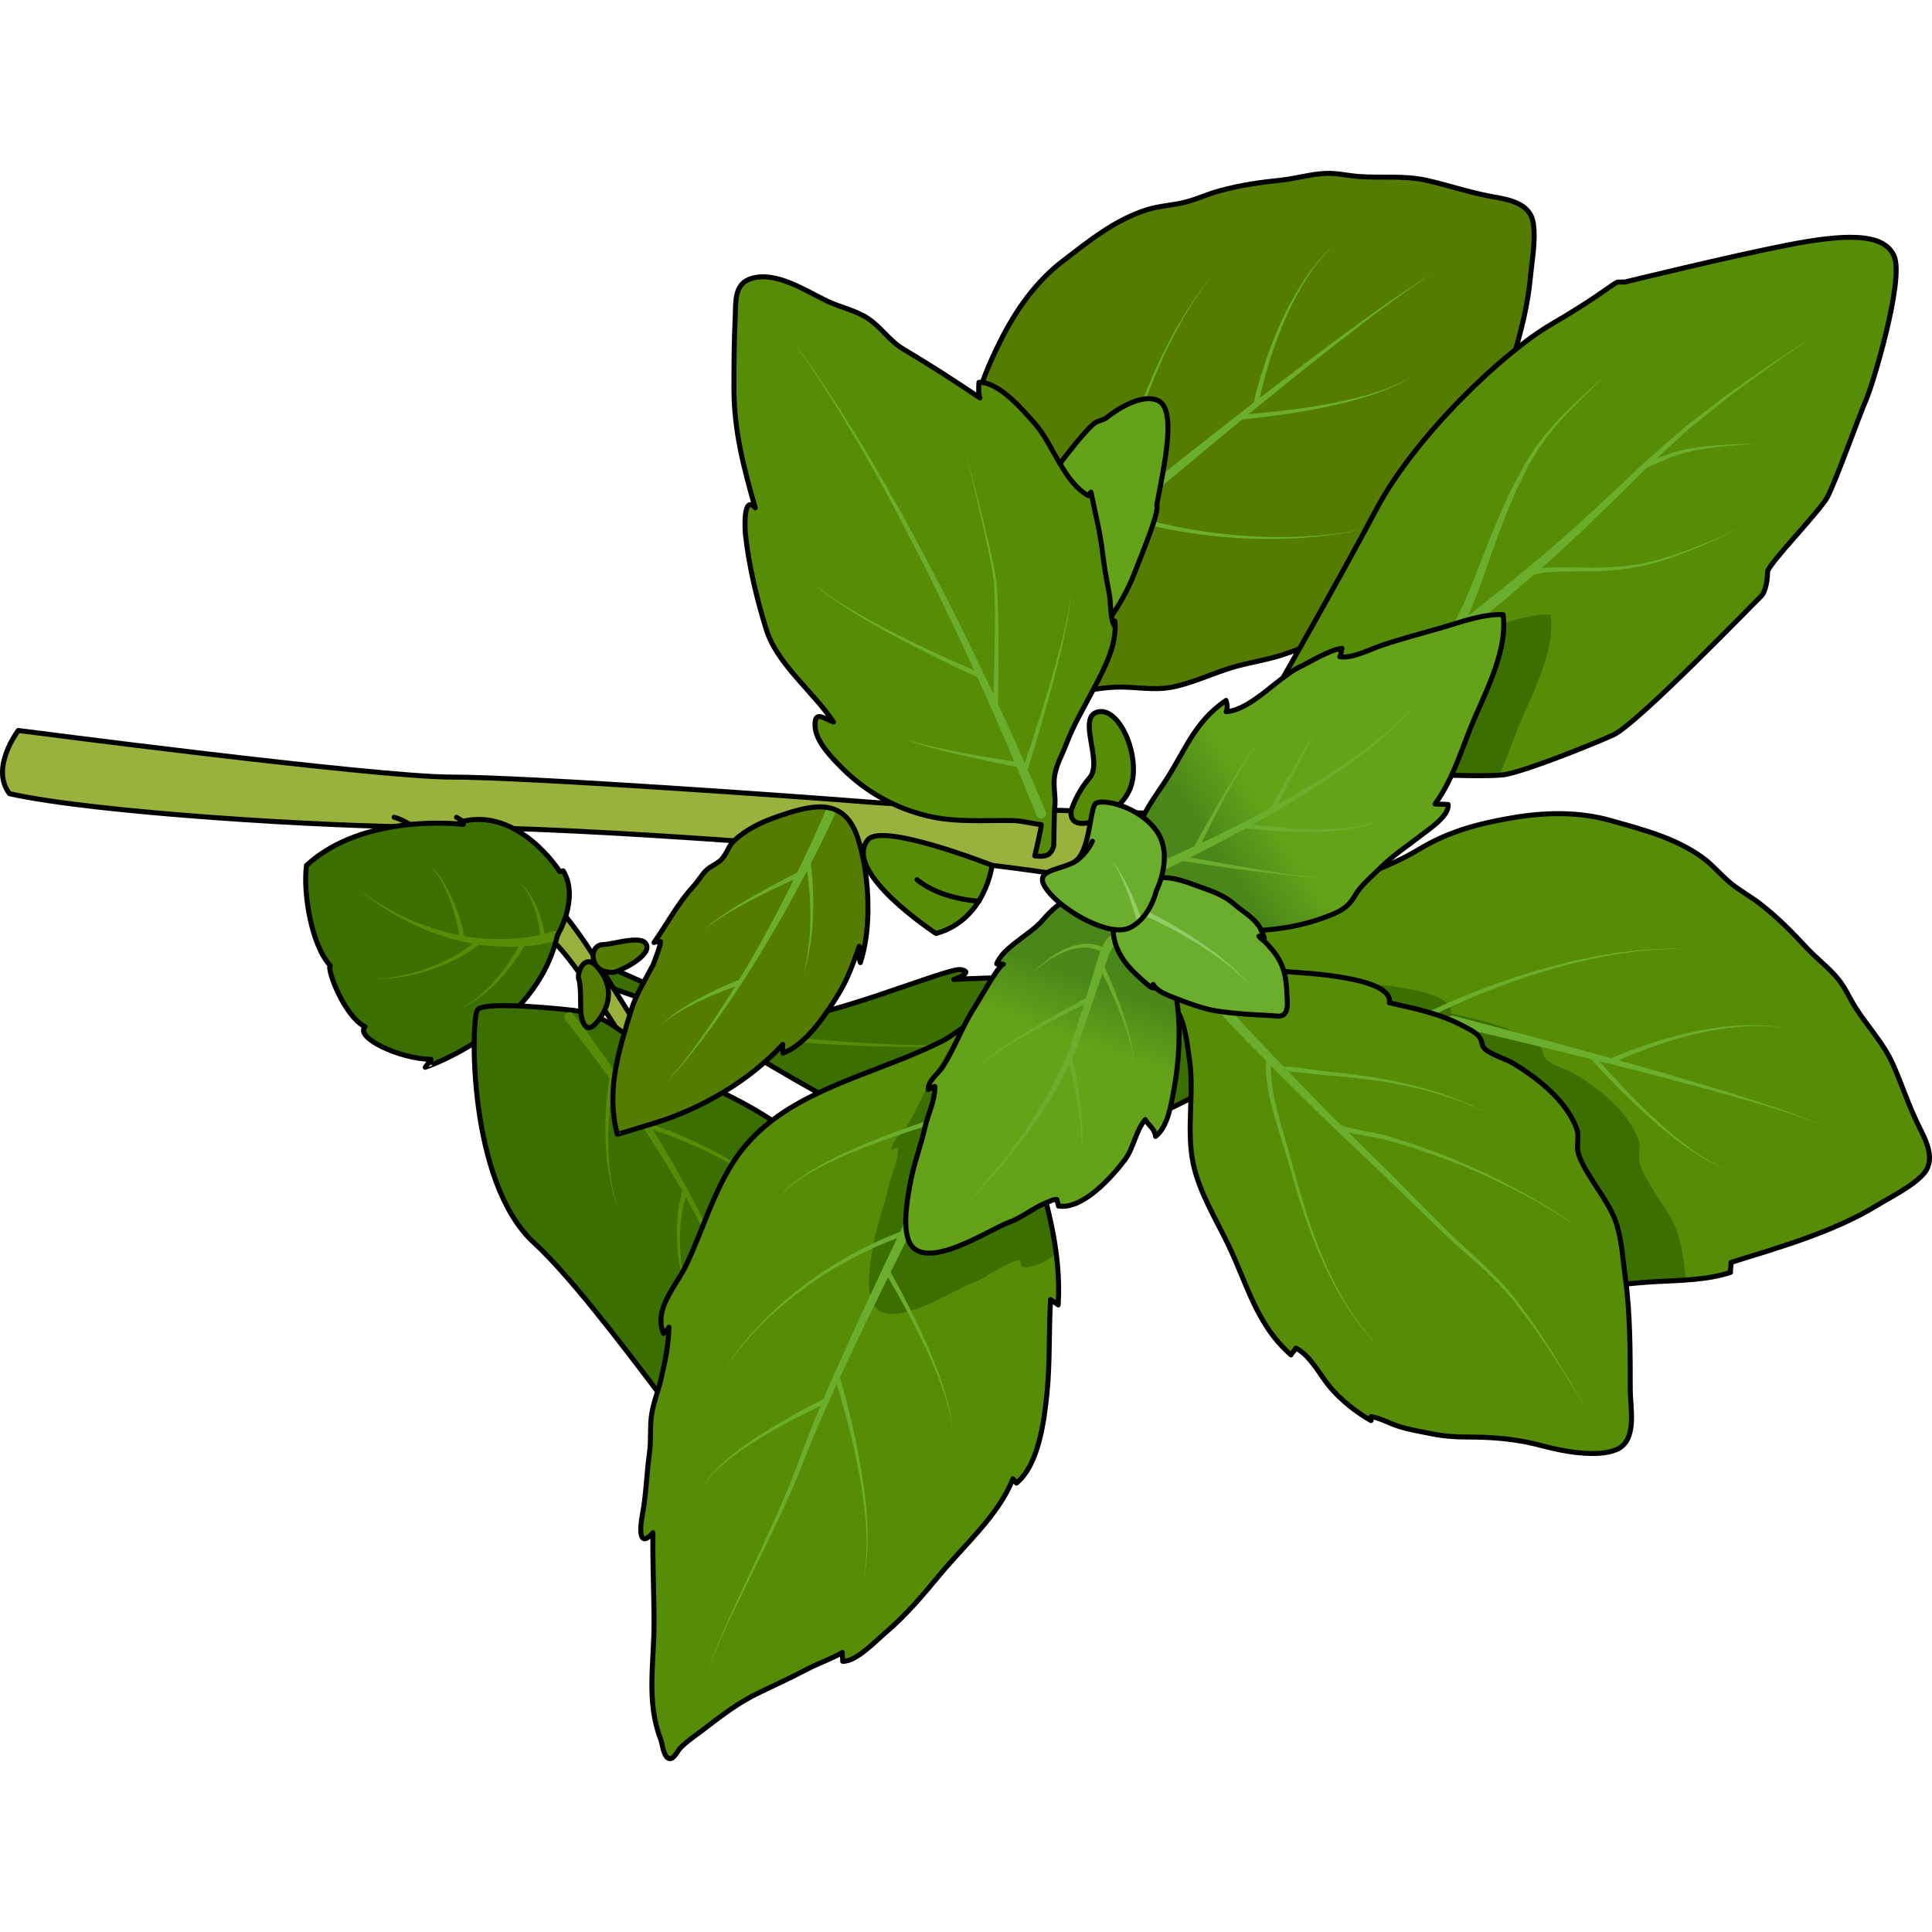 <?xml version="1.0" encoding="utf-8"?>
<!-- Created by: Science Figures, www.sciencefigures.org, Generator: Science Figures Editor -->
<!DOCTYPE svg PUBLIC "-//W3C//DTD SVG 1.1//EN" "http://www.w3.org/Graphics/SVG/1.1/DTD/svg11.dtd">
<svg version="1.1" id="Layer_1" xmlns="http://www.w3.org/2000/svg" xmlns:xlink="http://www.w3.org/1999/xlink" 
	 width="800px" height="800px" viewBox="0 0 334.335 275.206" enable-background="new 0 0 334.335 275.206"
	 xml:space="preserve">
<g>
	<path fill="#3B6F00" d="M104.489,137.331c0,0,18.857,9.135,27.96,9.723c9.102,0.589,31.444-9.272,33.866-8.823
		c2.421,0.45-1.26,1.71-1.26,1.71s17.059-1.139,22.523,0.987c5.465,2.127,20.317,7.595,26.508,11.352
		c6.189,3.757-25.541,16.76-35.533,18.673s-14.492,0-14.492,0s5.201,1.722,3.623,1.993c-1.578,0.271-26.438-13.423-33.291-17.532
		c-6.854-4.11-20.6-11.25-22.438-11.862c-1.838-0.611-7.467-2.623-7.467-2.623"/>
	<path fill="#578C06" d="M131.271,149.288c0,0,2.775,0.354,6.962,0.761c2.092,0.201,4.535,0.418,7.157,0.607
		c2.621,0.187,5.419,0.369,8.222,0.473c1.399,0.07,2.801,0.097,4.18,0.131c1.38,0.049,2.737,0.024,4.052,0.037
		c1.314,0.009,2.585-0.047,3.789-0.065c1.204-0.028,2.341-0.118,3.391-0.167c1.052-0.046,2.007-0.179,2.858-0.247
		c0.854-0.068,1.591-0.174,2.196-0.273c1.213-0.184,1.907-0.289,1.907-0.289s-0.691,0.118-1.901,0.325
		c-0.604,0.112-1.341,0.232-2.192,0.315c-0.851,0.086-1.807,0.237-2.857,0.303c-1.051,0.07-2.188,0.182-3.393,0.233
		c-1.206,0.042-2.477,0.122-3.793,0.14c-1.316,0.012-2.678,0.063-4.06,0.04c-1.383-0.008-2.788-0.007-4.19-0.05
		c-2.81-0.05-5.615-0.179-8.245-0.315c-2.63-0.14-5.083-0.31-7.184-0.471c-4.2-0.326-6.998-0.628-6.998-0.628
		c-0.237-0.025-0.41-0.238-0.386-0.476c0.025-0.238,0.238-0.41,0.476-0.385C131.263,149.287,131.269,149.288,131.271,149.288z"/>
	
		<path fill="none" stroke="#000000" stroke-width="0.865" stroke-linecap="round" stroke-linejoin="round" stroke-miterlimit="10" d="
		M104.489,137.331c0,0,18.857,9.135,27.96,9.723c9.102,0.589,31.444-9.272,33.866-8.823c2.421,0.45-1.26,1.71-1.26,1.71
		s17.059-1.139,22.523,0.987c5.465,2.127,20.317,7.595,26.508,11.352c6.189,3.757-25.541,16.76-35.533,18.673s-14.492,0-14.492,0
		s5.201,1.722,3.623,1.993c-1.578,0.271-26.438-13.423-33.291-17.532c-6.854-4.11-20.6-11.25-22.438-11.862
		c-1.838-0.611-7.467-2.623-7.467-2.623"/>
	<g>
		<path fill="#537C00" d="M173.168,29.347c2.631-5.233,6.031-10.104,10.704-13.698c4.593-3.532,9.058-7.16,14.584-8.912
			c2.236-0.71,4.567-0.759,6.79-1.351c1.916-0.511,3.734-1.354,5.655-1.885c3.834-1.057,7.062-1.494,10.772-1.891
			c2.596-0.279,5.149-1.054,7.715-1.168c1.973-0.087,3.803,0.392,5.76,0.538c3.887,0.288,7.84-0.199,11.649,0.647
			c3.911,0.87,7.46,2.13,11.393,2.829c2.889,0.513,6.59,1.103,7.144,4.574c0.463,2.902-0.23,6.532-0.499,9.429
			c-0.826,8.876-4.292,17.906-7.177,26.158c0.471,0.234,0.863,0.835,1.336,1.068c-1.236,3.881-4.123,7.867-6.393,11.272
			c-4.396,6.599-7.93,14.401-14.392,19.361c-4.329,3.324-10.353,5.313-15.44,7.159c-3.225,1.17-6.603,1.551-9.871,2.569
			c-3.316,1.032-6.657,2.634-10.073,3.3c-3.088,0.603-6.173-0.049-9.27-0.012c-2.524,0.03-5.214,0.579-7.69,0.987
			c-4.514,0.744-8.916,1.003-13.505,1.258c-8.256,0.458-14.125-5.393-12.32-13.628c1.045-4.775,2.352-9.63,3.588-14.346
			c1.585-6.046,3.842-12.111,4.448-18.367C168.644,39.374,170.522,34.616,173.168,29.347z"/>
		<path fill="#6BAE2D" d="M195.395,59.474c0,0,2.416,0.833,6.188,1.673c1.879,0.435,4.093,0.847,6.478,1.215
			c1.196,0.158,2.428,0.36,3.69,0.474c0.63,0.066,1.266,0.133,1.903,0.199c0.64,0.046,1.281,0.092,1.924,0.137
			c1.284,0.11,2.572,0.143,3.84,0.176c1.269,0.063,2.516,0.016,3.724,0.007c1.21,0.009,2.375-0.088,3.481-0.146
			c0.553-0.034,1.091-0.066,1.611-0.099c0.519-0.056,1.02-0.11,1.5-0.162c0.96-0.111,1.845-0.188,2.624-0.3
			c0.775-0.127,1.452-0.238,2.009-0.329c1.114-0.183,1.752-0.287,1.752-0.287s-0.635,0.117-1.745,0.324
			c-0.556,0.103-1.23,0.228-2.004,0.371c-0.777,0.128-1.66,0.224-2.621,0.354c-0.48,0.063-0.98,0.128-1.499,0.195
			c-0.521,0.043-1.059,0.086-1.612,0.131c-1.108,0.082-2.274,0.204-3.487,0.221c-1.211,0.034-2.464,0.106-3.737,0.072
			c-1.273-0.008-2.567-0.014-3.859-0.096c-0.646-0.032-1.293-0.065-1.937-0.097c-0.643-0.055-1.282-0.107-1.917-0.162
			c-1.272-0.087-2.515-0.265-3.722-0.398c-2.406-0.32-4.646-0.688-6.549-1.087c-3.811-0.764-6.304-1.564-6.304-1.564
			c-0.229-0.071-0.355-0.313-0.284-0.541c0.071-0.229,0.313-0.355,0.541-0.284C195.384,59.47,195.393,59.473,195.395,59.474z"/>
		
			<path fill="none" stroke="#000000" stroke-width="0.865" stroke-linecap="round" stroke-linejoin="round" stroke-miterlimit="10" d="
			M173.168,29.347c2.631-5.233,6.031-10.104,10.704-13.698c4.593-3.532,9.058-7.16,14.584-8.912c2.236-0.71,4.567-0.759,6.79-1.351
			c1.916-0.511,3.734-1.354,5.655-1.885c3.834-1.057,7.062-1.494,10.772-1.891c2.596-0.279,5.149-1.054,7.715-1.168
			c1.973-0.087,3.803,0.392,5.76,0.538c3.887,0.288,7.84-0.199,11.649,0.647c3.911,0.87,7.46,2.13,11.393,2.829
			c2.889,0.513,6.59,1.103,7.144,4.574c0.463,2.902-0.23,6.532-0.499,9.429c-0.826,8.876-4.292,17.906-7.177,26.158
			c0.471,0.234,0.863,0.835,1.336,1.068c-1.236,3.881-4.123,7.867-6.393,11.272c-4.396,6.599-7.93,14.401-14.392,19.361
			c-4.329,3.324-10.353,5.313-15.44,7.159c-3.225,1.17-6.603,1.551-9.871,2.569c-3.316,1.032-6.657,2.634-10.073,3.3
			c-3.088,0.603-6.173-0.049-9.27-0.012c-2.524,0.03-5.214,0.579-7.69,0.987c-4.514,0.744-8.916,1.003-13.505,1.258
			c-8.256,0.458-14.125-5.393-12.32-13.628c1.045-4.775,2.352-9.63,3.588-14.346c1.585-6.046,3.842-12.111,4.448-18.367
			C168.644,39.374,170.522,34.616,173.168,29.347z"/>
		<path fill="#6BAE2D" d="M194.708,57.676c0,0,12.983-10.474,26.218-20.623c3.309-2.537,6.634-5.053,9.771-7.386
			c3.142-2.327,6.093-4.472,8.653-6.268c1.29-0.884,2.453-1.722,3.519-2.416c1.063-0.693,1.99-1.3,2.755-1.798
			c1.566-0.933,2.463-1.467,2.463-1.467s-0.881,0.557-2.423,1.529c-0.749,0.519-1.66,1.146-2.706,1.867
			c-1.044,0.72-2.185,1.588-3.449,2.503c-2.511,1.858-5.403,4.079-8.479,6.483c-3.072,2.411-6.329,5.01-9.568,7.63
			c-12.956,10.481-25.649,21.276-25.649,21.276c-0.363,0.31-0.909,0.266-1.219-0.099c-0.309-0.362-0.266-0.909,0.099-1.219
			C194.696,57.687,194.704,57.681,194.708,57.676z"/>
		<path fill="#6BAE2D" d="M191.707,60.331c-0.001,0,0.515-2.886,1.637-7.107c0.559-2.114,1.264-4.564,2.112-7.16
			c0.407-1.304,0.904-2.626,1.366-3.981c0.514-1.338,1.015-2.706,1.568-4.054c0.582-1.334,1.095-2.698,1.727-3.985
			c0.615-1.294,1.18-2.587,1.836-3.785c0.638-1.205,1.219-2.391,1.878-3.454c0.649-1.068,1.194-2.121,1.822-3.015
			c0.605-0.906,1.161-1.738,1.653-2.475c0.509-0.725,1.002-1.322,1.382-1.831c0.775-1.009,1.218-1.585,1.218-1.585
			s-0.432,0.584-1.188,1.607c-0.371,0.516-0.852,1.121-1.347,1.854c-0.478,0.745-1.017,1.585-1.604,2.502
			c-0.608,0.902-1.133,1.965-1.763,3.04c-0.637,1.073-1.194,2.266-1.807,3.479c-0.632,1.205-1.172,2.505-1.76,3.806
			c-0.605,1.293-1.091,2.663-1.646,4.003c-0.525,1.351-1,2.722-1.486,4.063c-0.436,1.36-0.904,2.685-1.285,3.989
			c-0.797,2.599-1.453,5.051-1.969,7.161c-1.04,4.227-1.494,7.077-1.494,7.077c-0.037,0.236-0.258,0.396-0.494,0.359
			c-0.235-0.037-0.396-0.259-0.359-0.495c0-0.002,0.001-0.003,0.001-0.006L191.707,60.331z"/>
		<path fill="#6BAE2D" d="M216.895,40.372c0,0,0.408-1.945,1.262-4.773c0.438-1.411,0.956-3.057,1.615-4.782
			c0.309-0.871,0.682-1.75,1.044-2.648c0.363-0.898,0.79-1.788,1.186-2.688c0.441-0.881,0.865-1.77,1.321-2.624
			c0.484-0.841,0.913-1.692,1.412-2.469c0.507-0.771,0.942-1.552,1.451-2.229c0.505-0.678,0.949-1.343,1.417-1.913
			c0.477-0.563,0.913-1.077,1.301-1.534c0.384-0.458,0.786-0.799,1.081-1.108c0.611-0.604,0.96-0.949,0.96-0.949
			s-0.339,0.354-0.933,0.975c-0.287,0.318-0.678,0.667-1.049,1.136c-0.373,0.466-0.794,0.991-1.254,1.564
			c-0.449,0.581-0.874,1.255-1.357,1.943c-0.487,0.686-0.899,1.475-1.382,2.254c-0.475,0.784-0.878,1.645-1.336,2.491
			c-0.43,0.86-0.826,1.756-1.239,2.642c-0.368,0.906-0.767,1.799-1.104,2.7c-0.335,0.902-0.681,1.784-0.963,2.656
			c-0.606,1.729-1.075,3.375-1.47,4.785c-0.771,2.833-1.116,4.743-1.116,4.743c-0.042,0.234-0.268,0.39-0.502,0.348
			c-0.235-0.042-0.392-0.267-0.35-0.502C216.892,40.384,216.894,40.375,216.895,40.372z"/>
		<path fill="#6BAE2D" d="M214.592,42.175c0,0,1.938-0.103,4.849-0.39c1.455-0.141,3.148-0.337,4.96-0.577
			c1.809-0.254,3.737-0.543,5.651-0.912c0.958-0.176,1.913-0.366,2.848-0.586c0.939-0.195,1.853-0.431,2.735-0.669
			c0.889-0.216,1.727-0.495,2.525-0.744c0.808-0.23,1.535-0.541,2.222-0.794c0.693-0.24,1.287-0.55,1.826-0.801
			c0.269-0.128,0.52-0.247,0.752-0.357c0.228-0.119,0.422-0.254,0.606-0.362c0.728-0.447,1.144-0.702,1.144-0.702
			s-0.408,0.267-1.124,0.734c-0.182,0.113-0.374,0.254-0.599,0.38c-0.229,0.117-0.479,0.243-0.744,0.379
			c-0.532,0.267-1.123,0.595-1.81,0.854c-0.681,0.272-1.406,0.606-2.208,0.86c-0.796,0.271-1.631,0.575-2.517,0.816
			c-0.879,0.264-1.791,0.525-2.729,0.748c-0.932,0.247-1.887,0.464-2.844,0.668c-1.911,0.424-3.839,0.767-5.649,1.072
			c-1.812,0.291-3.508,0.536-4.965,0.719c-2.911,0.368-4.872,0.526-4.872,0.526c-0.237,0.021-0.446-0.156-0.467-0.394
			c-0.021-0.237,0.155-0.447,0.394-0.467C214.581,42.176,214.588,42.175,214.592,42.175z"/>
	</g>
	<g>
		<path fill="#9AB13E" d="M201.49,111.237c0,0-39.983-1.11-51.287-2.013s-58.93-4.315-72.113-4.315S3.165,96.843,3.165,96.843
			s-4.967,6.518-1.508,10.943c14.912,3.345,55.516,6.25,71.726,5.754c16.21-0.497,35.114,1.091,54.746,2.475
			s58.033,5.221,62.812,7.436C195.718,125.667,201.49,111.237,201.49,111.237z"/>
		
			<path fill="#9AB13E" stroke="#000000" stroke-width="0.865" stroke-linecap="round" stroke-linejoin="round" stroke-miterlimit="10" d="
			M78.997,111.864c0,0,14.475,8.611,24.199,24.758c9.725,16.146,18.523,27.976,18.523,27.976l-6.595-2.411
			c0,0-13.594-23.221-19.027-28.5c-5.434-5.28-22.978-20.72-27.89-21.822"/>
		
			<path fill="none" stroke="#000000" stroke-width="0.865" stroke-linecap="round" stroke-linejoin="round" stroke-miterlimit="10" d="
			M201.49,111.237c0,0-39.983-1.11-51.287-2.013s-58.93-4.315-72.113-4.315S3.165,96.843,3.165,96.843s-4.967,6.518-1.508,10.943
			c14.912,3.345,55.509,5.754,71.726,5.754c16.426,0,35.114,1.091,54.746,2.475s58.033,5.221,62.812,7.436
			C195.718,125.667,201.49,111.237,201.49,111.237z"/>
		<g>
			<path fill="#3B6F00" d="M96.446,132.345c0,0,3.905-6.438,1.013-11.214c-0.579,0.146-0.579,0.146-0.579,0.146
				s-7.161-11.358-17.217-8.609c0.506,0.434,0.506,0.434,0.506,0.434s-17.073-2.17-27.129,7.09
				c-0.65,4.92,0.941,13.962,4.124,17.362c-0.724,0.29,2.315,8.682,6.004,10.563c-1.809,1.881,6.004,5.569,11.431,5.642
				c-1.013,1.375-1.013,1.375-1.013,1.375S92.684,148.767,96.446,132.345z"/>
			<g>
				<path fill="#578C06" d="M96.12,133.246c0,0-0.144,0.042-0.413,0.121c-0.287,0.085-0.686,0.175-1.193,0.29
					c-0.509,0.092-1.124,0.232-1.836,0.314c-0.709,0.108-1.513,0.183-2.39,0.241c-0.875,0.062-1.827,0.071-2.83,0.064
					c-1.003-0.044-2.06-0.061-3.143-0.208c-1.089-0.087-2.197-0.29-3.322-0.5c-1.129-0.181-2.237-0.544-3.363-0.81
					c-1.104-0.347-2.197-0.73-3.27-1.105c-1.042-0.452-2.068-0.896-3.061-1.326c-0.954-0.507-1.876-0.997-2.75-1.462
					c-0.871-0.469-1.631-1.019-2.365-1.469c-0.724-0.467-1.399-0.875-1.941-1.319c-0.558-0.424-1.042-0.793-1.441-1.097
					c-0.798-0.607-1.254-0.953-1.254-0.953s0.473,0.324,1.298,0.893c0.412,0.285,0.913,0.629,1.487,1.025
					c0.56,0.417,1.253,0.792,1.994,1.221c0.751,0.413,1.528,0.924,2.412,1.347c0.886,0.418,1.819,0.859,2.785,1.316
					c0.997,0.377,2.027,0.767,3.074,1.163c1.072,0.317,2.16,0.644,3.254,0.932c1.114,0.206,2.209,0.511,3.316,0.634
					c1.102,0.151,2.185,0.299,3.242,0.333c1.054,0.094,2.074,0.06,3.041,0.058c0.964-0.04,1.875-0.091,2.709-0.19
					c0.835-0.094,1.596-0.201,2.262-0.337c0.671-0.107,1.239-0.269,1.711-0.375c0.465-0.13,0.831-0.229,1.056-0.31
					c0.241-0.082,0.37-0.127,0.37-0.127l0.038-0.013c0.452-0.154,0.944,0.086,1.099,0.537c0.154,0.453-0.086,0.944-0.538,1.1
					C96.146,133.238,96.131,133.243,96.12,133.246z"/>
				<path fill="#578C06" d="M93.54,133.005c0-0.001-0.025-0.684-0.174-1.729c-0.151-1.038-0.436-2.419-0.896-3.747
					c-0.236-0.661-0.509-1.31-0.815-1.894c-0.166-0.285-0.303-0.577-0.476-0.824c-0.173-0.248-0.321-0.496-0.486-0.702
					c-0.169-0.204-0.325-0.391-0.463-0.556c-0.138-0.167-0.287-0.284-0.396-0.395c-0.226-0.215-0.354-0.337-0.354-0.337
					s0.138,0.112,0.379,0.309c0.117,0.104,0.277,0.21,0.429,0.367c0.151,0.155,0.324,0.332,0.511,0.524
					c0.182,0.198,0.352,0.436,0.547,0.674c0.196,0.24,0.356,0.524,0.548,0.802c0.358,0.573,0.688,1.215,0.98,1.873
					c0.574,1.323,0.973,2.716,1.21,3.773c0.235,1.053,0.318,1.791,0.318,1.79l0.001,0.006c0.027,0.237-0.144,0.452-0.381,0.479
					c-0.237,0.027-0.451-0.144-0.479-0.38C93.541,133.027,93.54,133.015,93.54,133.005z"/>
				<path fill="#578C06" d="M79.565,132.882c0,0-0.108-0.887-0.395-2.224c-0.287-1.33-0.759-3.092-1.416-4.789
					c-0.333-0.848-0.708-1.678-1.108-2.432c-0.216-0.368-0.401-0.739-0.617-1.065c-0.219-0.324-0.416-0.64-0.617-0.917
					c-0.213-0.269-0.408-0.513-0.582-0.73c-0.169-0.224-0.356-0.38-0.49-0.529c-0.279-0.287-0.44-0.452-0.44-0.452
					s0.17,0.155,0.467,0.426c0.143,0.14,0.342,0.288,0.523,0.501c0.188,0.21,0.398,0.445,0.629,0.702
					c0.22,0.268,0.436,0.573,0.678,0.889c0.238,0.317,0.447,0.68,0.688,1.041c0.45,0.739,0.88,1.56,1.27,2.398
					c0.768,1.684,1.354,3.444,1.727,4.783c0.369,1.336,0.54,2.264,0.54,2.264c0.045,0.234-0.108,0.462-0.343,0.507
					c-0.234,0.046-0.462-0.107-0.507-0.342C79.569,132.904,79.566,132.89,79.565,132.882z"/>
				<path fill="#578C06" d="M83.298,133.623c0,0-0.994,0.864-2.635,1.845c-0.822,0.491-1.803,1.028-2.891,1.517
					c-0.539,0.256-1.108,0.491-1.692,0.716c-0.575,0.245-1.187,0.425-1.783,0.637c-0.603,0.202-1.219,0.354-1.816,0.53
					c-0.604,0.152-1.207,0.275-1.784,0.409c-0.581,0.116-1.149,0.195-1.685,0.288c-0.533,0.104-1.049,0.126-1.519,0.185
					c-0.472,0.041-0.9,0.109-1.286,0.113c-0.385,0.017-0.719,0.03-0.995,0.042c-0.55,0.022-0.865,0.036-0.865,0.036
					s0.314-0.027,0.864-0.073c0.273-0.023,0.606-0.052,0.989-0.085c0.383-0.02,0.81-0.106,1.276-0.168
					c0.465-0.078,0.975-0.122,1.502-0.247c0.527-0.115,1.087-0.218,1.658-0.358c0.567-0.156,1.157-0.304,1.748-0.479
					c0.584-0.2,1.186-0.376,1.77-0.601c0.581-0.234,1.174-0.437,1.729-0.702c0.564-0.245,1.113-0.5,1.631-0.773
					c1.046-0.524,1.979-1.09,2.758-1.603c0.782-0.509,1.393-0.987,1.814-1.322c0.202-0.172,0.361-0.308,0.47-0.399
					c0.105-0.096,0.162-0.147,0.162-0.147l0.004-0.005c0.178-0.161,0.451-0.147,0.611,0.029c0.16,0.176,0.148,0.45-0.028,0.61
					C83.304,133.618,83.3,133.621,83.298,133.623z"/>
				<path fill="#578C06" d="M91.025,133.628c0,0-0.501,0.971-1.4,2.296c-0.446,0.667-0.997,1.425-1.622,2.208
					c-0.625,0.782-1.33,1.587-2.079,2.346c-0.384,0.372-0.749,0.761-1.151,1.1c-0.393,0.35-0.774,0.695-1.177,0.994
					c-0.391,0.311-0.769,0.608-1.155,0.854c-0.382,0.253-0.727,0.514-1.081,0.699c-0.345,0.198-0.663,0.379-0.942,0.54
					c-0.293,0.137-0.549,0.256-0.759,0.354c-0.42,0.194-0.661,0.306-0.661,0.306s0.235-0.123,0.645-0.339
					c0.204-0.108,0.451-0.24,0.736-0.392c0.271-0.174,0.576-0.37,0.909-0.583c0.341-0.201,0.671-0.479,1.035-0.748
					c0.368-0.262,0.729-0.577,1.099-0.903c0.38-0.313,0.741-0.675,1.109-1.038c0.379-0.353,0.72-0.756,1.077-1.14
					c0.699-0.783,1.352-1.609,1.925-2.408s1.074-1.568,1.478-2.242c0.816-1.35,1.24-2.288,1.24-2.288
					c0.1-0.218,0.354-0.314,0.573-0.216c0.218,0.099,0.313,0.354,0.216,0.572c-0.004,0.006-0.006,0.013-0.01,0.019L91.025,133.628z"
					/>
			</g>
			
				<path fill="none" stroke="#000000" stroke-width="0.865" stroke-linecap="round" stroke-linejoin="round" stroke-miterlimit="10" d="
				M96.446,132.345c0,0,3.905-6.438,1.013-11.214c-0.579,0.146-0.579,0.146-0.579,0.146s-7.161-11.358-17.217-8.609
				c0.506,0.434,0.506,0.434,0.506,0.434s-17.073-2.17-27.129,7.09c-0.65,4.92,0.941,13.962,4.124,17.362
				c-0.724,0.29,2.315,8.682,6.004,10.563c-1.809,1.881,6.004,5.569,11.431,5.642c-1.013,1.375-1.013,1.375-1.013,1.375
				S92.684,148.767,96.446,132.345z"/>
			<path fill="#3B6F00" d="M98.526,145.206c0,0-14.791-1.679-15.91,0c-1.118,1.679-1.678,29.796,9.793,40.287
				c11.47,10.49,34.831,45.043,40.008,49.938c5.175,4.896,15.946-14.968,15.946-18.045s3.357-32.313-5.035-43.924
				c-8.394-11.609-23.082-15.247-29.097-19.443C108.216,149.822,105.184,145.782,98.526,145.206z"/>
			
				<path fill="none" stroke="#000000" stroke-width="0.865" stroke-linecap="round" stroke-linejoin="round" stroke-miterlimit="10" d="
				M98.526,145.206c0,0-14.791-1.679-15.91,0c-1.118,1.679-1.678,29.796,9.793,40.287c11.47,10.49,34.831,45.043,40.008,49.938
				c5.175,4.896,15.946-14.968,15.946-18.045s3.357-32.313-5.035-43.924c-8.394-11.609-23.082-15.247-29.097-19.443
				C108.216,149.822,105.184,145.782,98.526,145.206z"/>
			<path fill="#578C06" d="M99.202,145.925c0,0,2.939,3.736,6.959,9.584c1.013,1.458,2.075,3.06,3.199,4.754
				c1.102,1.708,2.277,3.502,3.432,5.396c1.183,1.876,2.334,3.858,3.52,5.861c1.144,2.029,2.321,4.079,3.411,6.179
				c1.136,2.075,2.151,4.214,3.188,6.297c0.963,2.121,1.956,4.186,2.771,6.249c0.434,1.013,0.819,2.059,1.271,2.989
				c0.435,0.974,0.86,1.926,1.273,2.853c0.813,1.859,1.571,3.622,2.225,5.269c0.676,1.638,1.243,3.159,1.736,4.511
				c0.518,1.343,0.849,2.557,1.183,3.533c0.314,0.984,0.455,1.788,0.602,2.32c0.131,0.538,0.199,0.824,0.199,0.824
				s-0.075-0.285-0.218-0.82c-0.159-0.529-0.317-1.327-0.653-2.302c-0.356-0.969-0.714-2.171-1.263-3.5
				c-0.522-1.338-1.123-2.843-1.835-4.462c-0.689-1.628-1.486-3.37-2.34-5.208c-0.434-0.914-0.881-1.854-1.337-2.814
				c-0.497-0.976-0.886-1.967-1.347-2.977c-0.856-2.034-1.894-4.068-2.897-6.155c-1.08-2.051-2.138-4.153-3.315-6.192
				c-1.133-2.064-2.352-4.078-3.534-6.07c-1.226-1.966-2.416-3.911-3.635-5.751c-1.192-1.856-2.402-3.613-3.536-5.287
				c-1.157-1.659-2.25-3.228-3.29-4.654c-4.133-5.727-7.117-9.345-7.117-9.345c-0.304-0.369-0.252-0.913,0.117-1.217
				c0.368-0.305,0.912-0.252,1.217,0.116c0.003,0.004,0.007,0.008,0.01,0.013L99.202,145.925z"/>
			<path fill="#578C06" d="M106.417,156.625c0,0-0.354,1.453-0.656,3.706c-0.162,1.122-0.291,2.439-0.394,3.855
				c-0.044,0.707-0.076,1.44-0.102,2.185c0.002,0.745-0.037,1.503-0.004,2.26c0.022,0.757,0.032,1.516,0.1,2.258
				c0.048,0.745,0.106,1.477,0.205,2.181c0.078,0.707,0.169,1.389,0.297,2.028c0.117,0.641,0.207,1.253,0.357,1.803
				c0.133,0.554,0.257,1.061,0.365,1.511c0.139,0.441,0.26,0.826,0.359,1.145c0.201,0.634,0.316,0.997,0.316,0.997
				s-0.128-0.358-0.352-0.985c-0.111-0.314-0.246-0.696-0.401-1.133c-0.125-0.448-0.266-0.952-0.42-1.502
				c-0.171-0.548-0.282-1.157-0.423-1.797c-0.151-0.64-0.267-1.32-0.37-2.029c-0.125-0.705-0.21-1.439-0.283-2.188
				c-0.095-0.747-0.133-1.509-0.182-2.272c-0.063-0.763-0.05-1.527-0.078-2.279c-0.002-0.752,0.005-1.493,0.023-2.21
				c0.053-1.433,0.137-2.771,0.26-3.912c0.223-2.282,0.537-3.804,0.537-3.804v-0.006c0.049-0.234,0.277-0.385,0.512-0.337
				c0.233,0.049,0.385,0.276,0.336,0.511C106.419,156.615,106.418,156.621,106.417,156.625z"/>
			<path fill="#578C06" d="M111.888,164.724c0,0,2.591,0.764,6.283,2.353c3.69,1.578,8.484,4.026,12.842,7.145
				c1.083,0.786,2.148,1.596,3.155,2.444c1.009,0.847,1.977,1.71,2.859,2.6c0.45,0.437,0.879,0.879,1.281,1.329
				c0.416,0.437,0.805,0.881,1.168,1.326c0.375,0.435,0.727,0.869,1.046,1.306c0.325,0.431,0.648,0.841,0.92,1.262
				c0.579,0.818,1.052,1.605,1.462,2.308c0.407,0.704,0.711,1.346,0.986,1.859c0.473,1.067,0.741,1.677,0.741,1.677
				s-0.281-0.604-0.774-1.66c-0.285-0.508-0.602-1.143-1.021-1.836c-0.424-0.691-0.91-1.466-1.503-2.27
				c-0.278-0.414-0.609-0.816-0.942-1.238c-0.326-0.428-0.685-0.852-1.066-1.277c-0.37-0.435-0.766-0.868-1.188-1.294
				c-0.409-0.439-0.844-0.87-1.301-1.294c-0.894-0.867-1.873-1.705-2.891-2.525c-1.017-0.822-2.09-1.604-3.181-2.361
				c-4.386-3.007-9.189-5.337-12.876-6.826c-1.843-0.75-3.408-1.298-4.508-1.662c-1.104-0.361-1.731-0.533-1.731-0.533
				c-0.23-0.063-0.366-0.3-0.304-0.529c0.063-0.23,0.301-0.367,0.531-0.305C111.879,164.721,111.886,164.723,111.888,164.724z"/>
			<path fill="#578C06" d="M118.97,176.615c0,0-0.03,0.078-0.084,0.227c-0.054,0.142-0.122,0.367-0.211,0.651
				c-0.165,0.574-0.383,1.406-0.563,2.425c-0.17,1.021-0.339,2.222-0.392,3.52c-0.049,0.648-0.041,1.32-0.044,2.003
				c-0.007,0.685,0.058,1.376,0.083,2.071c0.071,0.691,0.143,1.383,0.213,2.064c0.11,0.676,0.219,1.342,0.324,1.986
				c0.142,0.638,0.279,1.255,0.41,1.84c0.126,0.586,0.312,1.123,0.447,1.628c0.147,0.503,0.266,0.97,0.42,1.366
				c0.143,0.402,0.268,0.752,0.369,1.039c0.205,0.578,0.322,0.907,0.322,0.907s-0.131-0.325-0.356-0.894
				c-0.113-0.284-0.252-0.63-0.409-1.025c-0.17-0.393-0.307-0.854-0.475-1.353c-0.155-0.502-0.362-1.034-0.513-1.618
				c-0.153-0.583-0.315-1.197-0.483-1.834c-0.131-0.646-0.267-1.313-0.404-1.99c-0.098-0.686-0.196-1.381-0.296-2.077
				c-0.053-0.702-0.145-1.402-0.165-2.096c-0.024-0.693-0.058-1.376-0.034-2.038c0.003-1.325,0.127-2.559,0.263-3.613
				c0.145-1.054,0.336-1.924,0.484-2.532c0.084-0.303,0.145-0.54,0.2-0.708c0.052-0.162,0.08-0.248,0.08-0.248
				c0.073-0.228,0.317-0.352,0.544-0.278c0.229,0.073,0.353,0.317,0.279,0.545c-0.002,0.004-0.004,0.009-0.005,0.014L118.97,176.615
				z"/>
		</g>
		<g>
			<path fill="#578C06" d="M185.366,110.746c0,0,0.824-2.961,3.203-5.724c2.381-2.762-2.342-10.604,1.49-11.406
				s7.584,8.24,5.484,13.344C193.445,112.063,184.774,115.31,185.366,110.746z"/>
			
				<path fill="none" stroke="#000000" stroke-width="0.865" stroke-linecap="round" stroke-linejoin="round" stroke-miterlimit="10" d="
				M185.366,110.746c0,0,0.824-2.961,3.203-5.724c2.381-2.762-2.342-10.604,1.49-11.406s7.584,8.24,5.484,13.344
				C193.445,112.063,184.774,115.31,185.366,110.746z"/>
		</g>
	</g>
	<g>
		<path fill="#578C06" d="M127.364,170.832c-3.898,5.712-5.707,12.455-8.64,18.57c-1.787,3.728-5.628,7.458-3.912,11.795
			c0.278-0.35,0.723-0.607,0.953-1.096c-0.082,3.198-0.681,5.985-1.399,9.071c-0.434,1.868-1.203,3.785-1.546,5.691
			c-0.409,2.274-0.102,4.673-0.424,6.968c-0.511,3.625-0.562,7.273-1.247,10.83c-0.337,1.75-0.807,6.013,1.845,3.028
			c-0.085,5.23,0.188,10.446,0.188,15.7c0,6.907-1.368,13.47,1.141,20.018c0.33,0.858,0.508,3.339,1.621,3.365
			c0.733,0.019,1.323-1.357,1.74-1.793c1.166-1.217,2.64-2.174,4.007-3.222c3.207-2.458,6.181-4.774,9.889-6.513
			c2.739-1.284,5.438-2.567,8.08-3.948c2.05-1.07,4.351-1.83,6.102-2.896c-0.093,0.448,0.139,1.067,0.065,1.525
			c2.297,0.11,5.733-3.526,7.422-4.966c3.528-3.009,6.391-6.396,9.359-9.987c4.306-5.211,10.207-10.331,12.684-16.623
			c0.112,0.198,0.456,0.469,0.59,0.744c3.854-3.104,4.813-10.787,5.286-15.396c0.56-5.411,0.306-10.955,0.639-16.376
			c0.213,0.21,1.103,0.728,1.315,0.937c0.572-9.375-2.06-18.469-4.951-27.247c-1.43-4.339-2.374-8.669-3.521-13.049
			c-0.691-2.643-1.357-8.72-5.109-8.771c-2.022-0.027-4.408,2.334-6.156,3.234c-2.537,1.31-5.175,2.417-7.828,3.473
			C145.419,157.934,133.838,161.343,127.364,170.832z"/>
		<path fill="#3B6F00" d="M178.169,169.012c-1.43-4.339-2.374-8.669-3.521-13.049c-0.691-2.643-1.357-8.72-5.109-8.771
			c-0.873-0.012-1.815,0.423-2.744,0.992c-1.239,1.36-3.854,6.087-4.465,7.015c-2.164,3.3-3.451,7.076-5.559,10.373
			c-0.762,1.189-2.619,2.463-2.5,3.933c0.258-0.213,0.862-0.344,1.126-0.552c0.179,2.042-1.243,5.043-1.695,7.095
			c-0.683,3.086-1.841,6.028-2.432,9.094c-0.535,2.78-1.484,7.753-0.394,10.485c2.362,5.919,13.942-1.925,17.403-3.172
			c2.348-0.847,4.206-2.533,6.513-3.41c0.669-0.254,1-0.561,1.755-0.514c-0.012,0.439,0.258,0.688,0.257,1.127
			c1.926,0.307,4.042-0.746,5.982-2.251C181.992,181.136,180.142,175,178.169,169.012z"/>
		
			<path fill="none" stroke="#000000" stroke-width="0.865" stroke-linecap="round" stroke-linejoin="round" stroke-miterlimit="10" d="
			M127.364,170.832c-3.898,5.712-5.707,12.455-8.64,18.57c-1.787,3.728-5.628,7.458-3.912,11.795
			c0.278-0.35,0.723-0.607,0.953-1.096c-0.082,3.198-0.681,5.985-1.399,9.071c-0.434,1.868-1.203,3.785-1.546,5.691
			c-0.409,2.274-0.102,4.673-0.424,6.968c-0.511,3.625-0.562,7.273-1.247,10.83c-0.337,1.75-0.807,6.013,1.845,3.028
			c-0.085,5.23,0.188,10.446,0.188,15.7c0,6.907-1.368,13.47,1.141,20.018c0.33,0.858,0.508,3.339,1.621,3.365
			c0.733,0.019,1.323-1.357,1.74-1.793c1.166-1.217,2.64-2.174,4.007-3.222c3.207-2.458,6.181-4.774,9.889-6.513
			c2.739-1.284,5.438-2.567,8.08-3.948c2.05-1.07,4.351-1.83,6.102-2.896c-0.093,0.448,0.139,1.067,0.065,1.525
			c2.297,0.11,5.733-3.526,7.422-4.966c3.528-3.009,6.391-6.396,9.359-9.987c4.306-5.211,10.207-10.331,12.684-16.623
			c0.112,0.198,0.456,0.469,0.59,0.744c3.854-3.104,4.813-10.787,5.286-15.396c0.56-5.411,0.306-10.955,0.639-16.376
			c0.213,0.21,1.103,0.728,1.315,0.937c0.572-9.375-2.06-18.469-4.951-27.247c-1.43-4.339-2.374-8.669-3.521-13.049
			c-0.691-2.643-1.357-8.72-5.109-8.771c-2.022-0.027-4.408,2.334-6.156,3.234c-2.537,1.31-5.175,2.417-7.828,3.473
			C145.419,157.934,133.838,161.343,127.364,170.832z"/>
		<path fill="#6BAE2D" d="M159.116,180.642c0,0-2.487,4.861-6.113,12.211c-0.899,1.84-1.875,3.834-2.906,5.941
			c-1.013,2.117-2.11,4.337-3.189,6.657c-1.072,2.323-2.233,4.703-3.316,7.161c-1.082,2.457-2.242,4.933-3.228,7.469
			c-1.052,2.511-1.992,5.084-3.072,7.564c-1.079,2.473-2.182,4.884-3.293,7.195c-2.208,4.63-4.359,8.901-6.151,12.588
			c-0.896,1.843-1.713,3.534-2.401,5.05c-0.696,1.513-1.28,2.841-1.709,3.956c-0.453,1.106-0.733,2.005-0.907,2.618
			c-0.148,0.623-0.228,0.956-0.228,0.956s0.072-0.335,0.208-0.96c0.162-0.619,0.427-1.524,0.857-2.641
			c0.408-1.126,0.967-2.468,1.633-3.994c0.659-1.531,1.442-3.24,2.303-5.102c1.72-3.723,3.787-8.037,5.899-12.702
			c1.063-2.329,2.115-4.756,3.14-7.235c1.021-2.475,1.907-5.056,2.916-7.609c0.945-2.579,2.057-5.078,3.095-7.566
			s2.152-4.892,3.182-7.242c1.035-2.347,2.09-4.589,3.062-6.73c0.991-2.132,1.928-4.146,2.793-6.007
			c3.484-7.428,5.88-12.348,5.88-12.348c0.207-0.43,0.724-0.61,1.153-0.403c0.431,0.208,0.61,0.725,0.404,1.155
			C159.123,180.628,159.118,180.638,159.116,180.642z"/>
		<path fill="#6BAE2D" d="M143.099,213.227c0,0-1.507,0.669-3.733,1.777c-1.114,0.551-2.399,1.218-3.767,1.955
			c-1.365,0.74-2.804,1.563-4.218,2.425c-0.696,0.446-1.413,0.866-2.084,1.329c-0.671,0.462-1.351,0.892-1.965,1.366
			c-0.623,0.461-1.232,0.902-1.768,1.371c-0.553,0.448-1.065,0.885-1.498,1.33c-0.223,0.216-0.436,0.424-0.64,0.621
			c-0.198,0.201-0.356,0.418-0.522,0.608c-0.313,0.395-0.635,0.706-0.796,1.034c-0.375,0.622-0.589,0.978-0.589,0.978
			s0.203-0.363,0.558-0.998c0.151-0.336,0.464-0.656,0.765-1.063c0.16-0.197,0.314-0.422,0.507-0.631
			c0.197-0.204,0.406-0.42,0.623-0.645c0.421-0.463,0.922-0.918,1.462-1.388c0.525-0.489,1.121-0.951,1.734-1.436
			c0.603-0.499,1.27-0.952,1.93-1.438c0.66-0.487,1.364-0.932,2.052-1.403c5.568-3.668,11.584-6.576,11.585-6.576
			c0.214-0.104,0.473-0.017,0.578,0.197c0.104,0.215,0.016,0.474-0.198,0.579C143.112,213.222,143.104,213.225,143.099,213.227z"/>
		<path fill="#6BAE2D" d="M156.732,184.194c0,0-0.149,0.049-0.429,0.14c-0.274,0.089-0.679,0.232-1.194,0.421
			c-1.026,0.385-2.491,0.957-4.202,1.754c-0.861,0.383-1.774,0.844-2.739,1.332c-0.967,0.486-1.957,1.054-2.99,1.624
			c-1.001,0.624-2.078,1.206-3.099,1.912c-1.037,0.68-2.09,1.374-3.092,2.139c-0.505,0.377-1.021,0.739-1.516,1.126
			c-0.486,0.397-0.971,0.793-1.451,1.186c-0.98,0.765-1.866,1.607-2.737,2.406c-0.893,0.779-1.669,1.619-2.422,2.401
			c-0.376,0.391-0.742,0.771-1.096,1.14c-0.329,0.391-0.646,0.769-0.95,1.131c-0.604,0.729-1.181,1.381-1.65,1.99
			c-0.451,0.624-0.845,1.169-1.168,1.617c-0.648,0.897-1.019,1.409-1.019,1.409s0.359-0.52,0.988-1.431
			c0.313-0.456,0.696-1.009,1.135-1.644c0.457-0.62,1.021-1.285,1.609-2.029c0.298-0.37,0.608-0.755,0.93-1.154
			c0.347-0.377,0.705-0.766,1.074-1.166c0.737-0.801,1.5-1.661,2.379-2.462c0.858-0.822,1.73-1.688,2.7-2.478
			c0.475-0.404,0.953-0.813,1.434-1.224c0.489-0.399,1-0.775,1.501-1.165c0.993-0.791,2.037-1.513,3.067-2.221
			c1.013-0.733,2.084-1.342,3.081-1.992c1.029-0.599,2.017-1.192,2.981-1.704c0.963-0.513,1.875-0.998,2.738-1.404
			c1.712-0.842,3.183-1.454,4.218-1.867c0.52-0.203,0.932-0.358,1.22-0.458c0.281-0.099,0.433-0.151,0.433-0.151
			c0.226-0.078,0.472,0.041,0.551,0.267c0.078,0.225-0.041,0.472-0.266,0.55c-0.003,0.001-0.006,0.002-0.007,0.002L156.732,184.194z
			"/>
		<path fill="#6BAE2D" d="M153.811,190.039c0,0,3.791,6.586,6.797,13.552c0.749,1.739,1.473,3.492,2.057,5.172
			c0.312,0.831,0.579,1.647,0.81,2.43c0.256,0.773,0.445,1.52,0.609,2.212c0.083,0.345,0.164,0.676,0.24,0.99
			c0.054,0.32,0.104,0.623,0.152,0.907c0.095,0.57,0.194,1.063,0.196,1.48c0.047,0.826,0.074,1.298,0.074,1.298
			s-0.041-0.471-0.111-1.295c-0.014-0.414-0.127-0.905-0.238-1.469c-0.055-0.282-0.114-0.583-0.177-0.899
			c-0.085-0.311-0.174-0.638-0.268-0.979c-0.183-0.684-0.393-1.421-0.671-2.184c-0.25-0.771-0.54-1.576-0.872-2.396
			c-0.63-1.653-1.4-3.378-2.195-5.09c-1.596-3.422-3.385-6.75-4.774-9.216c-1.389-2.47-2.373-4.071-2.374-4.071
			c-0.125-0.204-0.061-0.471,0.143-0.596s0.47-0.061,0.595,0.143C153.804,190.03,153.809,190.037,153.811,190.039z"/>
		<path fill="#6BAE2D" d="M145.414,209.088c0,0,0.663,2.171,1.484,5.457c0.411,1.645,0.857,3.571,1.286,5.646
			c0.199,1.04,0.436,2.107,0.614,3.206c0.194,1.095,0.388,2.208,0.539,3.327c0.177,1.116,0.311,2.238,0.427,3.345
			c0.142,1.103,0.2,2.196,0.278,3.253c0.1,1.054,0.071,2.081,0.106,3.05c0.042,0.97-0.057,1.888-0.073,2.733
			c-0.005,0.848-0.164,1.614-0.229,2.299c-0.043,0.341-0.084,0.66-0.121,0.954c-0.067,0.29-0.13,0.557-0.187,0.797
			c-0.226,0.96-0.354,1.509-0.354,1.509s0.115-0.551,0.317-1.516c0.051-0.242,0.106-0.509,0.167-0.799
			c0.03-0.296,0.063-0.615,0.097-0.956c0.051-0.684,0.19-1.448,0.175-2.295c-0.004-0.844,0.073-1.757,0.007-2.724
			c-0.058-0.965-0.054-1.985-0.179-3.034c-0.103-1.049-0.186-2.135-0.354-3.23c-0.141-1.098-0.302-2.21-0.504-3.318
			c-0.177-1.11-0.396-2.213-0.616-3.298c-0.204-1.089-0.465-2.147-0.688-3.178c-0.477-2.054-0.967-3.96-1.415-5.586
			c-0.896-3.255-1.603-5.381-1.603-5.381c-0.075-0.227,0.048-0.472,0.273-0.547c0.228-0.075,0.473,0.048,0.548,0.274
			C145.411,209.08,145.413,209.086,145.414,209.088z"/>
		<path fill="#6BAE2D" d="M161.786,164.875c0,0-1.854,0.517-4.607,1.408c-2.752,0.893-6.398,2.166-9.956,3.662
			c-3.557,1.49-7.02,3.237-9.363,4.938c-0.587,0.421-1.106,0.836-1.535,1.236c-0.224,0.191-0.418,0.386-0.589,0.575
			c-0.175,0.184-0.342,0.349-0.464,0.521c-0.131,0.166-0.247,0.314-0.349,0.444c-0.086,0.139-0.158,0.258-0.217,0.354
			c-0.119,0.194-0.182,0.297-0.182,0.297s0.061-0.104,0.173-0.301c0.057-0.1,0.126-0.221,0.208-0.362
			c0.099-0.133,0.211-0.285,0.336-0.455c0.119-0.177,0.282-0.347,0.452-0.537c0.166-0.194,0.357-0.396,0.575-0.595
			c0.421-0.414,0.931-0.847,1.51-1.285c2.311-1.777,5.741-3.632,9.271-5.228c7.064-3.21,14.491-5.503,14.491-5.503
			c0.228-0.07,0.47,0.056,0.541,0.284c0.072,0.228-0.056,0.47-0.283,0.542C161.794,164.874,161.789,164.875,161.786,164.875z"/>
	</g>
	<g>
		<path fill="#578C06" d="M221.03,89.467c0,0,10.404-18.181,17.149-30.901c6.746-12.722,21.973-27.177,30.262-31.996
			c8.287-4.818,10.985-7.324,11.564-7.324c0.578,0,1.157,0,1.157,0s18.117-4.433,27.948-6.36c9.828-1.928,16.961-2.313,18.694,1.928
			c1.734,4.239-3.854,22.551-4.818,24.671c-0.963,2.12-5.396,14.456-6.746,16.962c-1.349,2.506-10.365,11.719-10.365,12.969
			c0,1.249-0.294,3.452-1.176,4.262c-0.881,0.809-21.427,22.11-25.533,23.947s-14.373,5.943-18.479,6.808
			c-4.106,0.865-29.718-0.864-29.718-0.864s-19.884,5.295-21.612,6.159c-1.729,0.865,1.404-6.808,1.404-6.808L221.03,89.467z"/>
		<path fill="#3B6F00" d="M257.408,79.144c-3.418,0.974-6.851,1.882-10.212,3.026c-1.979,0.673-4.975,2.269-7.111,1.912
			c0.261-0.428,0.212-1.078,0.377-1.452c-2.3,0.334-5.15,2.17-7.298,3.21c-3.84,1.859-8.427,7.463-12.745,7.751
			c0.313-0.713,0.149-1.322-0.018-1.948c-1.06,0.721-1.971,1.484-2.777,2.286l-3.701,4.849c-1.337,2.194-2.521,4.537-4.112,6.951
			c-0.066,0.101-0.131,0.195-0.196,0.294c-0.674,2.016-1.221,4.186-0.257,3.703c1.729-0.864,21.612-6.159,21.612-6.159
			s21.933,1.479,28.453,1.014c1.529-3.313,2.654-6.844,4.153-10.259c2.183-4.979,5.563-11.867,4.769-17.522
			C264.631,76.674,260.97,78.128,257.408,79.144z"/>
		
			<path fill="none" stroke="#000000" stroke-width="0.865" stroke-linecap="round" stroke-linejoin="round" stroke-miterlimit="10" d="
			M221.03,89.467c0,0,10.404-18.181,17.149-30.901c6.746-12.722,21.973-27.177,30.262-31.996c8.287-4.818,10.985-7.324,11.564-7.324
			c0.578,0,1.157,0,1.157,0s18.117-4.433,27.948-6.36c9.828-1.928,16.961-2.313,18.694,1.928c1.734,4.239-3.854,22.551-4.818,24.671
			c-0.963,2.12-5.396,14.456-6.746,16.962c-1.349,2.506-10.365,11.719-10.365,12.969c0,1.249-0.294,3.452-1.176,4.262
			c-0.881,0.809-21.427,22.11-25.533,23.947s-14.373,5.943-18.479,6.808c-4.106,0.865-29.718-0.864-29.718-0.864
			s-19.884,5.295-21.612,6.159c-1.729,0.865,1.404-6.808,1.404-6.808L221.03,89.467z"/>
		<path fill="#6BAE2D" d="M231.71,90.377c0,0,0.386-0.124,1.109-0.359c0.357-0.12,0.818-0.256,1.322-0.438
			c0.481-0.199,1.033-0.429,1.652-0.686c1.24-0.54,2.767-1.291,4.459-2.233c0.087-0.047,0.257-0.142,0.28-0.148l0.32-0.203
			c0.216-0.137,0.436-0.274,0.658-0.414c0.443-0.279,0.901-0.568,1.371-0.864c0.938-0.591,1.926-1.213,2.954-1.862
			c0.99-0.686,1.979-1.438,3.027-2.194c1.036-0.777,2.135-1.519,3.216-2.404c2.181-1.733,4.48-3.56,6.859-5.449
			c2.395-1.894,4.776-3.887,7.257-5.925c1.251-1.001,2.432-2.08,3.642-3.143c1.206-1.065,2.417-2.137,3.628-3.207
			c2.375-2.206,4.774-4.385,7.094-6.581c1.163-1.096,2.315-2.183,3.454-3.257l0.852-0.803l0.887-0.778
			c0.582-0.508,1.16-1.013,1.733-1.514c1.146-1,2.272-1.984,3.375-2.949c0.276-0.24,0.551-0.479,0.823-0.718
			c0.288-0.223,0.573-0.443,0.857-0.663c0.57-0.436,1.135-0.868,1.689-1.294c1.111-0.849,2.192-1.677,3.237-2.476
			c0.523-0.399,1.036-0.791,1.542-1.176c0.52-0.363,1.029-0.718,1.529-1.066c1.998-1.393,3.83-2.67,5.454-3.801
			c1.647-1.096,3.084-2.051,4.267-2.837c2.369-1.566,3.724-2.461,3.724-2.461s-1.332,0.929-3.661,2.553
			c-1.162,0.815-2.573,1.805-4.192,2.941c-1.593,1.17-3.391,2.49-5.351,3.931c-0.49,0.359-0.99,0.728-1.501,1.102
			c-0.492,0.396-0.993,0.8-1.504,1.21c-1.02,0.821-2.073,1.669-3.156,2.541c-0.541,0.437-1.089,0.877-1.645,1.324
			c-0.276,0.225-0.555,0.451-0.835,0.679c-0.267,0.245-0.534,0.491-0.804,0.738c-1.079,0.991-2.181,2.003-3.302,3.032
			c-0.56,0.515-1.125,1.033-1.694,1.556l-0.842,0.777l-0.832,0.824c-1.112,1.103-2.238,2.219-3.373,3.344
			c-2.266,2.255-4.617,4.5-6.943,6.771c-1.194,1.109-2.387,2.219-3.575,3.325c-1.193,1.101-2.364,2.224-3.584,3.25
			c-2.405,2.08-4.796,4.182-7.128,6.123c-2.339,1.954-4.599,3.845-6.741,5.636c-1.056,0.91-2.188,1.721-3.232,2.542
			c-1.059,0.807-2.072,1.612-3.065,2.338c-1.014,0.674-1.984,1.32-2.908,1.936c-0.462,0.307-0.912,0.605-1.35,0.897
			c-0.218,0.146-0.434,0.289-0.646,0.431l-0.315,0.21l-0.372,0.217c-1.74,1.025-3.29,1.84-4.638,2.467
			c-0.687,0.302-1.3,0.571-1.833,0.807c-0.526,0.206-0.965,0.345-1.325,0.477c-0.717,0.253-1.101,0.388-1.101,0.388
			c-0.675,0.238-1.416-0.117-1.653-0.793c-0.238-0.676,0.117-1.416,0.792-1.654c0.009-0.003,0.017-0.006,0.024-0.008L231.71,90.377z
			"/>
		<path fill="#6BAE2D" d="M250.423,80.234c0,0,0.422-0.726,1.159-1.999c0.181-0.317,0.396-0.669,0.604-1.054
			c0.187-0.389,0.388-0.811,0.604-1.26c0.216-0.449,0.446-0.929,0.689-1.433c0.237-0.511,0.455-1.073,0.7-1.646
			c0.985-2.288,2.001-5.066,3.169-7.989c0.559-1.471,1.212-2.977,1.844-4.51c0.608-1.545,1.376-3.056,2.069-4.593
			c0.18-0.382,0.35-0.768,0.538-1.146l0.599-1.114c0.397-0.742,0.794-1.48,1.188-2.213c0.37-0.743,0.839-1.45,1.27-2.123
			c0.219-0.341,0.437-0.681,0.654-1.018c0.241-0.324,0.481-0.646,0.72-0.967c0.472-0.644,0.939-1.27,1.447-1.838
			c0.501-0.574,0.957-1.167,1.468-1.682c0.497-0.526,0.981-1.038,1.449-1.533c0.486-0.478,0.955-0.938,1.405-1.381
			c1.82-1.75,3.389-3.147,4.479-4.135c1.092-0.985,1.716-1.548,1.716-1.548s-0.605,0.583-1.665,1.603
			c-1.057,1.021-2.58,2.469-4.339,4.271c-0.434,0.456-0.886,0.93-1.354,1.42c-0.449,0.507-0.913,1.031-1.391,1.57
			c-0.49,0.527-0.923,1.128-1.399,1.712c-0.486,0.579-0.925,1.209-1.365,1.851c-0.223,0.319-0.446,0.642-0.672,0.966
			c-0.206,0.343-0.412,0.688-0.621,1.035c-0.42,0.707-0.839,1.383-1.184,2.134c-0.365,0.737-0.733,1.48-1.104,2.227l-0.556,1.119
			c-0.174,0.379-0.33,0.769-0.496,1.151c-0.639,1.549-1.348,3.062-1.903,4.616c-0.578,1.546-1.175,3.047-1.688,4.539
			c-1.075,2.965-1.989,5.746-2.922,8.121c-0.231,0.594-0.432,1.164-0.662,1.703c-0.237,0.538-0.464,1.05-0.677,1.529
			c-0.213,0.48-0.413,0.931-0.598,1.346c-0.199,0.401-0.399,0.752-0.57,1.078c-0.696,1.295-1.095,2.036-1.095,2.036
			c-0.227,0.42-0.751,0.577-1.172,0.351c-0.42-0.227-0.578-0.75-0.352-1.17C250.413,80.253,250.419,80.241,250.423,80.234z"/>
		<path fill="#6BAE2D" d="M265.055,68.991c0,0,0.588-0.076,1.614-0.21c0.507-0.088,1.148-0.118,1.887-0.142
			c0.368-0.016,0.759-0.03,1.172-0.047c0.405,0.003,0.834,0.007,1.279,0.01c0.889,0.015,1.851,0.031,2.869,0.048
			c1,0.024,2.085-0.006,3.191-0.008c1.113,0.016,2.235-0.124,3.394-0.181c1.156-0.067,2.31-0.313,3.478-0.462
			c1.157-0.205,2.286-0.546,3.416-0.807c1.108-0.32,2.196-0.71,3.25-1.048c1.058-0.339,2.042-0.755,2.996-1.104
			c0.955-0.345,1.839-0.724,2.653-1.074c0.814-0.352,1.569-0.656,2.225-0.956c0.652-0.306,1.223-0.572,1.69-0.792
			c0.938-0.438,1.475-0.689,1.475-0.689s-0.53,0.263-1.458,0.724c-0.464,0.229-1.027,0.51-1.674,0.83
			c-0.648,0.315-1.396,0.637-2.204,1.008c-0.808,0.369-1.684,0.769-2.634,1.137c-0.948,0.37-1.933,0.813-2.98,1.177
			c-1.051,0.362-2.115,0.772-3.236,1.124c-1.133,0.291-2.27,0.661-3.436,0.896c-1.176,0.178-2.342,0.453-3.511,0.548
			c-1.167,0.085-2.324,0.251-3.432,0.262c-1.113,0.026-2.173,0.081-3.206,0.081c-1.017,0.006-1.977,0.012-2.862,0.017
			c-0.442,0.007-0.865,0.013-1.268,0.019c-0.396,0.025-0.771,0.049-1.123,0.071c-0.704,0.037-1.317,0.077-1.832,0.178
			c-1.024,0.158-1.608,0.247-1.608,0.247c-0.236,0.037-0.457-0.123-0.495-0.358s0.122-0.458,0.358-0.496
			C265.046,68.992,265.054,68.991,265.055,68.991z"/>
		<path fill="#6BAE2D" d="M284.526,50.615c0,0,1.181-0.448,2.952-1.118c0.442-0.169,0.923-0.35,1.431-0.542
			c0.543-0.229,1.081-0.316,1.657-0.491c0.563-0.173,1.186-0.268,1.802-0.396c0.617-0.137,1.249-0.204,1.878-0.294
			c0.629-0.098,1.263-0.14,1.883-0.2c0.62-0.064,1.233-0.094,1.825-0.131c1.185-0.074,2.291-0.107,3.237-0.148
			c1.893-0.082,3.154-0.138,3.154-0.138s-1.259,0.109-3.147,0.272c-0.943,0.081-2.046,0.161-3.223,0.286
			c-0.587,0.063-1.195,0.117-1.809,0.208c-0.614,0.086-1.239,0.155-1.855,0.278c-0.617,0.115-1.241,0.208-1.832,0.368
			c-0.597,0.15-1.183,0.262-1.745,0.461c-0.549,0.192-1.146,0.324-1.594,0.545c-0.499,0.215-0.971,0.417-1.406,0.603
			c-1.742,0.748-2.904,1.247-2.904,1.247c-0.22,0.093-0.475-0.009-0.568-0.229s0.008-0.473,0.228-0.567
			c0.005-0.003,0.01-0.005,0.015-0.007L284.526,50.615z"/>
	</g>
	<g>
		<path fill="#64A219" d="M183.424,50.667c0,0,4.984-6.708,6.422-7.247c1.437-0.539,1.437-0.539,1.437-0.539
			s5.299-4.491,8.892-3.232c3.592,1.257,1.346,11,0,18.207c0.539,1.011-2.425,8.081-3.951,12c-1.527,3.919-4.221,8.141-6.467,10.296
			S181.045,59.262,183.424,50.667z"/>
		
			<path fill="none" stroke="#000000" stroke-width="0.865" stroke-linecap="round" stroke-linejoin="round" stroke-miterlimit="10" d="
			M183.424,50.667c0,0,4.984-6.708,6.422-7.247c1.437-0.539,1.437-0.539,1.437-0.539s5.299-4.491,8.892-3.232
			c3.592,1.257,1.346,11,0,18.207c0.539,1.011-2.425,8.081-3.951,12c-1.527,3.919-4.221,8.141-6.467,10.296
			S181.045,59.262,183.424,50.667z"/>
	</g>
	<g>
		<path fill="#578C06" d="M184.497,99.245c1.281-3.382,3.159-6.519,4.808-9.683c1.816-3.485,4.042-7.584,3.627-11.649
			c-0.06,0.189-0.117,0.547-0.157,0.723c-0.689-1.429-0.521-4.015-0.87-5.759c-0.464-2.323-0.851-4.627-1.128-6.959
			c-0.413-3.482-1.318-6.999-1.987-10.315c-0.067,0.111-0.319,0.382-0.443,0.611c-4.356-2.441-6.1-8.914-9.299-12.521
			c-2.116-2.384-6.146-7.169-9.64-7.093c-0.043,0.917-0.11,1.869,0.162,2.694c-4.402-2.994-8.826-5.805-13.343-8.51
			c-2.295-1.373-3.791-3.771-6.035-5.246c-2.131-1.399-4.679-1.885-6.981-2.967c-3.723-1.749-8.859-5.264-13.183-3.943
			c-3.048,0.929-2.668,4.066-2.805,6.873c-0.199,4.113-0.211,8.223-0.211,12.357c0.002,7.063,1.75,13.829,3.685,20.462
			c-2.103-2.389-1.8,3.644-1.695,4.598c0.6,5.508,1.958,11.123,3.588,16.398c1.879,6.075,8.126,10.769,11.638,16.058
			c-1.839-0.703-3.358-2.063-3.171,0.85c0.168,2.609,3.002,5.471,4.717,7.18c4.073,4.055,9.071,6.858,14.692,8.22
			c4.817,1.167,9.776,0.745,14.744,0.805c1.661,0.02,3.335,0.546,4.985,0.705c-0.004,0.732-1.123,5.403-1.123,5.403
			s1.44,0.263,2.257-0.183c0.816-0.447,1.022-1.612,1.022-1.612s0.09-5.999,0.143-6.334c0.295-1.915-0.314-3.868,0.019-5.807
			C182.836,102.71,183.825,101.02,184.497,99.245z"/>
		
			<path fill="none" stroke="#000000" stroke-width="0.865" stroke-linecap="round" stroke-linejoin="round" stroke-miterlimit="10" d="
			M184.497,99.245c1.281-3.382,3.159-6.519,4.808-9.683c1.816-3.485,4.042-7.584,3.627-11.649c-0.06,0.189-0.117,0.547-0.157,0.723
			c-0.689-1.429-0.521-4.015-0.87-5.759c-0.464-2.323-0.851-4.627-1.128-6.959c-0.413-3.482-1.318-6.999-1.987-10.315
			c-0.067,0.111-0.319,0.382-0.443,0.611c-4.356-2.441-6.1-8.914-9.299-12.521c-2.116-2.384-6.146-7.169-9.64-7.093
			c-0.043,0.917-0.11,1.869,0.162,2.694c-4.402-2.994-8.826-5.805-13.343-8.51c-2.295-1.373-3.791-3.771-6.035-5.246
			c-2.131-1.399-4.679-1.885-6.981-2.967c-3.723-1.749-8.859-5.264-13.183-3.943c-3.048,0.929-2.668,4.066-2.805,6.873
			c-0.199,4.113-0.211,8.223-0.211,12.357c0.002,7.063,1.75,13.829,3.685,20.462c-2.103-2.389-1.8,3.644-1.695,4.598
			c0.6,5.508,1.958,11.123,3.588,16.398c1.879,6.075,8.126,10.769,11.638,16.058c-1.839-0.703-3.358-2.063-3.171,0.85
			c0.168,2.609,3.002,5.471,4.717,7.18c4.073,4.055,9.071,6.858,14.692,8.22c4.817,1.167,9.776,0.745,14.744,0.805
			c1.661,0.02,3.335,0.546,4.985,0.705c-0.004,0.732-1.123,5.403-1.123,5.403s1.44,0.263,2.257-0.183
			c0.816-0.447,1.022-1.612,1.022-1.612s0.09-5.999,0.143-6.334c0.295-1.915-0.314-3.868,0.019-5.807
			C182.836,102.71,183.825,101.02,184.497,99.245z"/>
		<path fill="#6BAE2D" d="M179.377,111.561c0,0-2.135-5.438-5.617-13.504c-0.884-2.009-1.814-4.198-2.853-6.489
			c-1.022-2.299-2.111-4.718-3.27-7.207c-1.135-2.499-2.362-5.056-3.6-7.659c-1.229-2.606-2.555-5.218-3.838-7.85
			c-1.334-2.606-2.668-5.213-3.981-7.778c-1.368-2.536-2.684-5.051-4.015-7.451c-1.357-2.385-2.63-4.716-3.909-6.884
			c-1.294-2.158-2.518-4.199-3.646-6.083c-1.185-1.85-2.271-3.546-3.232-5.049c-0.938-1.521-1.883-2.761-2.597-3.824
			c-1.463-2.106-2.299-3.31-2.299-3.31s0.857,1.187,2.359,3.266c0.734,1.052,1.701,2.275,2.668,3.778
			c0.99,1.488,2.109,3.164,3.329,4.994c1.165,1.865,2.428,3.886,3.763,6.021c1.32,2.147,2.637,4.456,4.041,6.82
			c1.378,2.379,2.739,4.873,4.157,7.388c1.363,2.546,2.748,5.132,4.132,7.718c1.334,2.611,2.71,5.202,3.989,7.792
			c1.287,2.584,2.564,5.123,3.747,7.605c1.206,2.472,2.343,4.875,3.409,7.159c1.083,2.278,2.055,4.453,2.979,6.452
			c3.637,8.012,5.886,13.445,5.886,13.445c0.185,0.44-0.023,0.946-0.464,1.131c-0.44,0.184-0.947-0.024-1.131-0.465
			C179.384,111.576,179.379,111.565,179.377,111.561z"/>
		<path fill="#6BAE2D" d="M171.83,92.91c0,0,0.11-2.83,0.222-7.069c0.079-2.121,0.082-4.595,0.124-7.246
			c0.006-0.662,0.012-1.336,0.019-2.018c-0.021-0.68-0.042-1.367-0.063-2.06c-0.021-0.694-0.042-1.394-0.063-2.094l-0.033-1.047
			l-0.155-1.049c-0.18-1.408-0.492-2.779-0.746-4.146c-0.29-1.36-0.575-2.701-0.852-3.998c-0.58-2.589-1.135-5.002-1.625-7.067
			c-0.997-4.128-1.661-6.879-1.661-6.879s0.717,2.738,1.792,6.846c0.53,2.057,1.131,4.46,1.76,7.04
			c0.302,1.293,0.613,2.629,0.93,3.988c0.281,1.367,0.624,2.754,0.829,4.152l0.176,1.046l0.057,1.071
			c0.035,0.707,0.07,1.411,0.104,2.109c0.035,0.699,0.069,1.393,0.104,2.078c0.007,0.684,0.014,1.358,0.02,2.022
			c0.009,2.656,0.053,5.137,0.015,7.262c-0.03,4.25-0.087,7.08-0.087,7.08c-0.004,0.238-0.2,0.43-0.438,0.426
			c-0.239-0.004-0.43-0.201-0.426-0.439C171.83,92.917,171.83,92.912,171.83,92.91z"/>
		<path fill="#6BAE2D" d="M169.57,87.83c0,0-7.848-3.534-15.397-7.652c-0.938-0.525-1.888-1.028-2.8-1.563
			c-0.914-0.533-1.824-1.039-2.679-1.574c-0.859-0.525-1.694-1.026-2.46-1.544c-0.774-0.503-1.505-0.982-2.151-1.464
			c-0.656-0.468-1.258-0.896-1.756-1.324c-0.499-0.425-0.972-0.749-1.292-1.096c-0.672-0.657-1.056-1.032-1.056-1.032
			s0.393,0.365,1.08,1.004c0.327,0.338,0.81,0.65,1.316,1.062c0.506,0.413,1.117,0.826,1.784,1.275
			c0.656,0.465,1.396,0.924,2.182,1.405c0.776,0.496,1.622,0.976,2.492,1.479c0.864,0.512,1.785,0.993,2.709,1.503
			c0.923,0.511,1.884,0.988,2.832,1.488c7.633,3.917,15.541,7.242,15.541,7.242c0.221,0.093,0.323,0.346,0.23,0.565
			c-0.092,0.22-0.345,0.324-0.565,0.231C169.578,87.833,169.572,87.831,169.57,87.83z"/>
		<path fill="#6BAE2D" d="M176.582,103.28c0,0-5.24-1.01-10.438-2.216c-2.598-0.604-5.186-1.257-7.098-1.85
			c-0.481-0.137-0.91-0.304-1.296-0.431c-0.389-0.121-0.705-0.286-0.978-0.392c-0.276-0.099-0.458-0.249-0.596-0.32
			c-0.134-0.081-0.204-0.124-0.204-0.124s0.072,0.039,0.21,0.115c0.141,0.067,0.325,0.208,0.605,0.295
			c0.274,0.094,0.595,0.245,0.987,0.351c0.391,0.111,0.822,0.26,1.309,0.376c1.929,0.514,4.535,1.061,7.149,1.557
			c5.23,0.992,10.495,1.787,10.495,1.787c0.236,0.035,0.398,0.256,0.362,0.492c-0.035,0.235-0.255,0.398-0.492,0.362
			C176.594,103.283,176.586,103.281,176.582,103.28z"/>
		<path fill="#6BAE2D" d="M176.807,104.023c0,0,2.712-7.792,5.033-15.711c0.574-1.98,1.133-3.967,1.618-5.837
			c0.23-0.939,0.481-1.841,0.669-2.706c0.191-0.865,0.401-1.678,0.537-2.439c0.14-0.76,0.305-1.451,0.38-2.075
			c0.085-0.621,0.185-1.161,0.222-1.611c0.063-0.9,0.1-1.415,0.1-1.415s-0.022,0.516-0.062,1.418
			c-0.025,0.452-0.112,0.994-0.181,1.62c-0.06,0.629-0.206,1.323-0.326,2.089c-0.116,0.767-0.305,1.586-0.474,2.457
			c-0.166,0.873-0.394,1.781-0.601,2.727c-0.436,1.889-0.943,3.891-1.467,5.89c-2.117,7.989-4.629,15.867-4.629,15.867
			c-0.072,0.228-0.315,0.354-0.543,0.281s-0.354-0.315-0.28-0.543C176.805,104.031,176.806,104.025,176.807,104.023z"/>
	</g>
	<g>
		<path fill="#537C00" d="M136.236,111.178c-3.233,1.047-5.908,2.037-8.543,4.162c-1.74,1.403-1.444,1.981-2.614,3.559
			c-0.722,0.973-2.061,1.34-2.89,2.174c-0.806,0.811-1.415,1.9-2.205,2.762c-2.754,3.001-4.505,6.433-6.804,9.709
			c0.338-0.166,0.781-0.088,1.084-0.185c0.36-0.114-1.164,3.888-1.278,4.108c-1.327,2.553-2.896,4.988-3.75,7.76
			c-2.233,7.245-4.361,13.976-2.421,21.481c0.019,0.075,6.074-1.809,6.541-1.952c8.087-2.493,16.355-7.315,22.1-13.568
			c-0.115,0.476,0.081,1.029,0.03,1.492c3.946-1.452,7.245-6.444,9.403-9.875c1.805-2.866,2.733-5.637,3.811-8.616
			c-0.017,0.953-0.114,1.975,0.188,2.824c1.439-4.411,1.551-9.883,1.032-14.514c-0.247-2.204-0.692-4.412-1.319-6.538
			C146.615,109.224,142.153,109.264,136.236,111.178z"/>
		<path fill="#6BAE2D" d="M144.397,111.547c0-0.001-1.432,3.159-3.795,7.761c-1.184,2.302-2.589,4.973-4.164,7.798
			c-1.564,2.829-3.307,5.808-5.098,8.753c-0.922,1.458-1.807,2.938-2.742,4.353c-0.942,1.412-1.822,2.831-2.763,4.146
			c-0.933,1.319-1.787,2.626-2.688,3.804c-0.891,1.183-1.696,2.327-2.503,3.337c-0.807,1.009-1.545,1.935-2.199,2.755
			c-0.657,0.818-1.281,1.489-1.769,2.063c-0.987,1.136-1.552,1.784-1.552,1.784s0.544-0.666,1.496-1.832
			c0.468-0.589,1.069-1.277,1.699-2.115c0.627-0.839,1.336-1.785,2.108-2.818c0.772-1.03,1.541-2.199,2.392-3.405
			c0.86-1.2,1.672-2.531,2.56-3.874c0.895-1.34,1.729-2.782,2.622-4.217c0.888-1.438,1.724-2.94,2.595-4.42
			c1.691-2.989,3.331-6.007,4.799-8.872c1.479-2.858,2.794-5.56,3.898-7.885c2.209-4.655,3.52-7.809,3.52-7.809
			c0.184-0.441,0.69-0.65,1.131-0.468c0.44,0.184,0.65,0.69,0.466,1.131c-0.003,0.007-0.006,0.015-0.009,0.022L144.397,111.547z"/>
		
			<path fill="none" stroke="#000000" stroke-width="0.865" stroke-linecap="round" stroke-linejoin="round" stroke-miterlimit="10" d="
			M136.236,111.178c-3.233,1.047-5.908,2.037-8.543,4.162c-1.74,1.403-1.444,1.981-2.614,3.559c-0.722,0.973-2.061,1.34-2.89,2.174
			c-0.806,0.811-1.415,1.9-2.205,2.762c-2.754,3.001-4.505,6.433-6.804,9.709c0.338-0.166,0.781-0.088,1.084-0.185
			c0.36-0.114-1.164,3.888-1.278,4.108c-1.327,2.553-2.896,4.988-3.75,7.76c-2.233,7.245-4.361,13.976-2.421,21.481
			c0.019,0.075,6.074-1.809,6.541-1.952c8.087-2.493,16.355-7.315,22.1-13.568c-0.115,0.476,0.081,1.029,0.03,1.492
			c3.946-1.452,7.245-6.444,9.403-9.875c1.805-2.866,2.733-5.637,3.811-8.616c-0.017,0.953-0.114,1.975,0.188,2.824
			c1.439-4.411,1.551-9.883,1.032-14.514c-0.247-2.204-0.692-4.412-1.319-6.538C146.615,109.224,142.153,109.264,136.236,111.178z"
			/>
		<path fill="#6BAE2D" d="M127.861,140.934c0,0-0.899,0.291-2.225,0.803c-0.668,0.243-1.434,0.562-2.255,0.903
			c-0.828,0.325-1.674,0.752-2.541,1.138c-0.435,0.194-0.845,0.43-1.263,0.64c-0.415,0.216-0.822,0.428-1.218,0.633
			c-0.759,0.464-1.468,0.897-2.075,1.268c-1.136,0.854-1.892,1.439-1.892,1.439s0.716-0.623,1.813-1.549
			c0.589-0.408,1.276-0.883,2.014-1.393c0.385-0.229,0.782-0.466,1.187-0.706c0.408-0.235,0.811-0.497,1.235-0.717
			c0.85-0.437,1.681-0.915,2.495-1.291c0.807-0.392,1.562-0.755,2.221-1.04c1.31-0.593,2.205-0.939,2.205-0.939l0.008-0.003
			c0.223-0.087,0.474,0.023,0.561,0.247c0.086,0.223-0.025,0.474-0.248,0.56C127.876,140.928,127.869,140.932,127.861,140.934z"/>
		<path fill="#6BAE2D" d="M138.789,121.998c0,0-4.49,1.974-8.839,4.245c-1.085,0.571-2.165,1.154-3.159,1.729
			c-0.996,0.575-1.913,1.134-2.673,1.651c-0.378,0.261-0.733,0.489-1.021,0.726c-0.292,0.233-0.564,0.416-0.758,0.602
			c-0.394,0.366-0.619,0.574-0.619,0.574s0.217-0.219,0.595-0.601c0.186-0.196,0.449-0.391,0.731-0.638
			c0.281-0.251,0.626-0.495,0.995-0.773c0.739-0.554,1.635-1.154,2.607-1.774c0.973-0.622,2.03-1.253,3.093-1.874
			c4.26-2.471,8.682-4.65,8.682-4.65c0.215-0.106,0.474-0.019,0.58,0.196c0.105,0.213,0.018,0.473-0.196,0.579
			C138.801,121.992,138.793,121.996,138.789,121.998z"/>
		<path fill="#6BAE2D" d="M140.208,119.183c0,0,0.211,1.273,0.356,3.176c0.08,0.952,0.135,2.066,0.165,3.259
			c0.022,1.193,0.013,2.466-0.054,3.736c-0.066,1.27-0.17,2.538-0.338,3.716c-0.077,0.592-0.155,1.161-0.265,1.695
			c-0.103,0.536-0.179,1.047-0.302,1.508c-0.11,0.461-0.212,0.886-0.302,1.262c-0.11,0.37-0.207,0.692-0.287,0.957
			c-0.16,0.53-0.253,0.834-0.253,0.834s0.08-0.307,0.217-0.843c0.069-0.269,0.15-0.595,0.246-0.968
			c0.073-0.378,0.156-0.805,0.246-1.27c0.104-0.463,0.156-0.975,0.237-1.511c0.085-0.536,0.138-1.105,0.19-1.695
			c0.117-1.177,0.166-2.438,0.178-3.698s-0.032-2.521-0.105-3.698c-0.08-1.179-0.181-2.275-0.299-3.211
			c-0.226-1.878-0.482-3.096-0.482-3.096c-0.049-0.232,0.101-0.462,0.334-0.512c0.233-0.049,0.463,0.1,0.512,0.334
			c0.002,0.006,0.003,0.011,0.004,0.017L140.208,119.183z"/>
	</g>
	<g>
		<path fill="#578C06" d="M261.329,112.018c5.769-1.016,11.707-1.197,17.38,0.405c5.576,1.574,11.153,2.987,15.858,6.375
			c1.905,1.369,3.335,3.21,5.139,4.64c1.554,1.23,3.316,2.186,4.889,3.409c3.137,2.445,5.416,4.772,7.951,7.512
			c1.772,1.916,3.919,3.502,5.543,5.49c1.248,1.53,1.957,3.284,3.009,4.941c2.089,3.29,4.841,6.169,6.437,9.73
			c1.638,3.657,2.747,7.256,4.535,10.828c1.314,2.623,3.052,5.944,0.598,8.461c-2.051,2.104-5.378,3.717-7.861,5.23
			c-7.611,4.639-16.926,7.252-25.267,9.865c0.093,0.519-0.154,1.191-0.06,1.71c-3.852,1.327-8.771,1.392-12.859,1.605
			c-7.918,0.415-16.286,2.24-24.124,0.02c-5.251-1.487-10.445-5.131-14.964-8.109c-2.863-1.888-5.187-4.37-7.956-6.383
			c-2.808-2.044-6.087-3.768-8.662-6.109c-2.326-2.117-3.647-4.98-5.526-7.442c-1.531-2.007-3.578-3.836-5.385-5.578
			c-3.292-3.177-6.129-6.552-9.074-10.082c-5.297-6.347-4.109-14.549,3.573-18.021c4.454-2.013,9.128-3.863,13.648-5.688
			c5.797-2.34,12.011-4.152,17.39-7.402C250.584,114.376,255.522,113.042,261.329,112.018z"/>
		<path fill="#3B6F00" d="M247.532,184.131c4.519,2.979,9.713,6.622,14.964,8.109c7.838,2.221,16.206,0.396,24.124-0.02
			c1.616-0.084,3.363-0.149,5.123-0.274c-0.286-2.464-0.514-4.975-1.188-7.356c-0.837-2.961-2.502-5.11-4.104-7.67
			c-0.917-1.464-2.104-3.229-2.619-4.938c-0.513-1.703,0.287-2.836-0.401-4.597c-1.854-4.732-6.638-8.476-10.773-11.019
			c-1.367-0.84-3.991-1.566-5.029-2.56c-0.709-0.68-0.317-1.102-0.946-2.035c-0.579-0.863-2.095-1.561-2.96-2.016
			c-4.068-2.148-8.297-2.94-12.625-3.944c0.703-4.493-14.98-5.146-17.406-5.36c-3.818-0.338-8.189-1.08-11.946-0.356
			c-1.642,0.315-3.344,0.44-5.012,0.339c-1.918-0.117-3.673-1.324-5.41-1.477c-5.062-0.445,1.14,5.794,2.145,6.932
			c2.104,2.38,2.491,5.878,2.925,8.976c1.161,1.275,2.347,2.532,3.611,3.753c1.807,1.742,3.854,3.571,5.385,5.578
			c1.879,2.462,3.2,5.325,5.526,7.442c2.575,2.342,5.854,4.065,8.662,6.109C242.345,179.761,244.668,182.244,247.532,184.131z"/>
		
			<path fill="none" stroke="#000000" stroke-width="0.865" stroke-linecap="round" stroke-linejoin="round" stroke-miterlimit="10" d="
			M261.329,112.018c5.769-1.016,11.707-1.197,17.38,0.405c5.576,1.574,11.153,2.987,15.858,6.375c1.905,1.369,3.335,3.21,5.139,4.64
			c1.554,1.23,3.316,2.186,4.889,3.409c3.137,2.445,5.416,4.772,7.951,7.512c1.772,1.916,3.919,3.502,5.543,5.49
			c1.248,1.53,1.957,3.284,3.009,4.941c2.089,3.29,4.841,6.169,6.437,9.73c1.638,3.657,2.747,7.256,4.535,10.828
			c1.314,2.623,3.052,5.944,0.598,8.461c-2.051,2.104-5.378,3.717-7.861,5.23c-7.611,4.639-16.926,7.252-25.267,9.865
			c0.093,0.519-0.154,1.191-0.06,1.71c-3.852,1.327-8.771,1.392-12.859,1.605c-7.918,0.415-16.286,2.24-24.124,0.02
			c-5.251-1.487-10.445-5.131-14.964-8.109c-2.863-1.888-5.187-4.37-7.956-6.383c-2.808-2.044-6.087-3.768-8.662-6.109
			c-2.326-2.117-3.647-4.98-5.526-7.442c-1.531-2.007-3.578-3.836-5.385-5.578c-3.292-3.177-6.129-6.552-9.074-10.082
			c-5.297-6.347-4.109-14.549,3.573-18.021c4.454-2.013,9.128-3.863,13.648-5.688c5.797-2.34,12.011-4.152,17.39-7.402
			C250.584,114.376,255.522,113.042,261.329,112.018z"/>
		<path fill="#6BAE2D" d="M251.47,146.213c0,0,16.155,4.159,32.199,8.712c4.012,1.139,8.015,2.304,11.759,3.426
			c3.743,1.131,7.227,2.217,10.195,3.197c1.48,0.508,2.846,0.94,4.039,1.38c1.192,0.438,2.231,0.821,3.088,1.137
			c1.684,0.699,2.646,1.099,2.646,1.099s-0.972-0.374-2.673-1.029c-0.863-0.293-1.911-0.648-3.113-1.055
			c-1.202-0.408-2.579-0.806-4.068-1.272c-2.991-0.903-6.498-1.898-10.265-2.93c-3.77-1.024-7.798-2.084-11.834-3.118
			c-16.145-4.132-32.384-7.865-32.384-7.865c-0.465-0.107-0.755-0.572-0.648-1.037c0.107-0.465,0.571-0.756,1.036-0.648
			C251.454,146.209,251.464,146.211,251.47,146.213z"/>
		<path fill="#6BAE2D" d="M247.548,145.39c0,0,2.623-1.311,6.68-2.931c2.028-0.815,4.415-1.713,7.004-2.582
			c1.288-0.452,2.646-0.845,4.009-1.282c1.381-0.389,2.776-0.803,4.188-1.164c1.418-0.329,2.818-0.732,4.229-0.994
			c1.405-0.28,2.779-0.6,4.132-0.787c1.349-0.209,2.646-0.451,3.893-0.559c1.245-0.115,2.414-0.308,3.507-0.338
			c1.089-0.056,2.087-0.107,2.973-0.152c0.885-0.024,1.658,0.014,2.293,0.016c1.271,0.019,1.998,0.029,1.998,0.029
			s-0.727,0.003-1.998,0.008c-0.635,0.011-1.408-0.014-2.291,0.027c-0.883,0.062-1.878,0.131-2.965,0.207
			c-1.088,0.051-2.252,0.264-3.491,0.402c-1.241,0.129-2.531,0.396-3.87,0.628c-1.344,0.213-2.708,0.557-4.103,0.861
			c-1.399,0.287-2.788,0.716-4.193,1.069c-1.398,0.386-2.781,0.824-4.147,1.235c-1.351,0.463-2.693,0.877-3.967,1.351
			c-2.561,0.913-4.919,1.851-6.92,2.698c-4.011,1.689-6.568,3.028-6.568,3.028c-0.212,0.111-0.473,0.03-0.583-0.182
			c-0.111-0.212-0.029-0.473,0.183-0.584c0.001,0,0.003-0.001,0.005-0.002L247.548,145.39z"/>
		<path fill="#6BAE2D" d="M278.6,153.674c0,0,1.805-0.834,4.582-1.838c1.395-0.491,3.023-1.06,4.802-1.562
			c0.882-0.272,1.81-0.498,2.747-0.744c0.938-0.245,1.905-0.434,2.864-0.654c0.97-0.173,1.936-0.364,2.894-0.508
			c0.963-0.113,1.903-0.278,2.824-0.342c0.921-0.054,1.807-0.171,2.653-0.166c0.845-0.001,1.644-0.041,2.381-0.007
			c0.735,0.046,1.41,0.09,2.008,0.128c0.597,0.033,1.109,0.152,1.534,0.205c0.85,0.129,1.334,0.203,1.334,0.203
			s-0.486-0.061-1.339-0.166c-0.426-0.041-0.939-0.146-1.536-0.163c-0.597-0.021-1.27-0.046-2.004-0.072
			c-0.734-0.014-1.529,0.049-2.369,0.072c-0.841,0.019-1.721,0.159-2.634,0.238c-0.912,0.087-1.844,0.277-2.795,0.417
			c-0.947,0.168-1.903,0.385-2.859,0.582c-0.946,0.246-1.9,0.459-2.825,0.728c-0.924,0.271-1.837,0.52-2.706,0.814
			c-1.749,0.546-3.349,1.154-4.716,1.678c-2.732,1.075-4.471,1.938-4.471,1.938c-0.213,0.105-0.473,0.018-0.579-0.195
			c-0.106-0.215-0.019-0.474,0.195-0.58C278.588,153.68,278.596,153.676,278.6,153.674z"/>
		<path fill="#6BAE2D" d="M275.779,152.904c0,0,1.239,1.494,3.208,3.658c0.981,1.082,2.15,2.323,3.425,3.633
			c1.284,1.298,2.667,2.674,4.105,3.988c0.715,0.662,1.438,1.315,2.171,1.934c0.719,0.637,1.454,1.229,2.172,1.794
			c0.703,0.585,1.427,1.089,2.104,1.582c0.667,0.51,1.352,0.908,1.964,1.307c0.605,0.413,1.209,0.705,1.732,0.986
			c0.262,0.14,0.509,0.27,0.735,0.391c0.231,0.111,0.456,0.188,0.652,0.271c0.794,0.316,1.247,0.498,1.247,0.498
			s-0.459-0.169-1.261-0.464c-0.199-0.078-0.427-0.147-0.662-0.253c-0.231-0.114-0.481-0.238-0.748-0.371
			c-0.531-0.268-1.147-0.545-1.766-0.941c-0.626-0.383-1.326-0.766-2.008-1.258c-0.694-0.477-1.437-0.963-2.158-1.529
			c-0.737-0.549-1.491-1.123-2.23-1.742c-0.754-0.601-1.497-1.236-2.233-1.882c-1.481-1.28-2.908-2.622-4.233-3.892
			c-1.316-1.278-2.525-2.492-3.542-3.553c-2.034-2.115-3.332-3.594-3.332-3.594c-0.158-0.178-0.142-0.451,0.037-0.61
			c0.178-0.157,0.451-0.142,0.61,0.037C275.771,152.896,275.776,152.902,275.779,152.904z"/>
	</g>
	<g>
		<path fill="#578C06" d="M171.679,120.184c0,0-1.118,9.438-9.702,11.793c0,0-16.367-10.689-11.774-16.229
			C152.72,112.711,171.679,120.184,171.679,120.184z"/>
		
			<path fill="none" stroke="#000000" stroke-width="0.865" stroke-linecap="round" stroke-linejoin="round" stroke-miterlimit="10" d="
			M171.679,120.184c0,0-1.118,9.438-9.702,11.793c0,0-16.367-10.689-11.774-16.229C152.72,112.711,171.679,120.184,171.679,120.184z
			"/>
		
			<path fill="none" stroke="#000000" stroke-width="0.865" stroke-linecap="round" stroke-linejoin="round" stroke-miterlimit="10" d="
			M169.417,126.395c0,0-6.641-0.326-10.714-3.72"/>
	</g>
	<g>
		<path fill="#578C06" d="M202.805,144.043c2.254,2.552,2.536,6.394,3.02,9.644c0.878,5.901-0.556,12.123,0.638,17.997
			c1.005,4.949,3.949,9.708,6.116,14.222c3.313,6.898,4.869,13.791,10.833,19.001c0.122-0.344,0.672-0.771,0.824-1.18
			c2.477,1.202,4.188,4.674,5.886,6.7c1.926,2.298,4.537,4.363,7.136,5.845c0.002-0.226,0.014-0.468,0.016-0.686
			c1.536,0.232,3.044,1.097,4.519,1.595c1.913,0.646,4.021,0.98,6.082,1.394c1.987,0.398,3.957,0.539,6.004,0.539
			c4.767,0.001,8.689,0.348,13.257,1.581c3.316,0.896,9.295,2.014,12.608,0.595c3.677-1.575,2.37-7.199,2.37-10.537
			c0-6.22,0.012-12.919-0.834-19.069c-0.409-2.961-0.565-6.045-1.385-8.939c-0.837-2.961-2.502-5.11-4.104-7.67
			c-0.917-1.463-2.104-3.229-2.619-4.938c-0.514-1.703,0.287-2.836-0.401-4.596c-1.854-4.733-6.638-8.477-10.773-11.02
			c-1.367-0.84-3.991-1.566-5.03-2.56c-0.709-0.679-0.316-1.101-0.945-2.035c-0.579-0.863-2.095-1.56-2.96-2.015
			c-4.069-2.148-8.297-2.94-12.625-3.945c0.703-4.493-14.98-5.146-17.406-5.36c-3.818-0.338-8.189-1.08-11.946-0.356
			c-1.642,0.316-3.344,0.441-5.012,0.34c-1.918-0.117-3.673-1.325-5.41-1.478C195.598,136.667,201.8,142.906,202.805,144.043z"/>
		
			<path fill="none" stroke="#000000" stroke-width="0.865" stroke-linecap="round" stroke-linejoin="round" stroke-miterlimit="10" d="
			M202.805,144.043c2.254,2.552,2.536,6.394,3.02,9.644c0.878,5.901-0.556,12.123,0.638,17.997
			c1.005,4.949,3.949,9.708,6.116,14.222c3.313,6.898,4.869,13.791,10.833,19.001c0.122-0.344,0.672-0.771,0.824-1.18
			c2.477,1.202,4.188,4.674,5.886,6.7c1.926,2.298,4.537,4.363,7.136,5.845c0.002-0.226,0.014-0.468,0.016-0.686
			c1.536,0.232,3.044,1.097,4.519,1.595c1.913,0.646,4.021,0.98,6.082,1.394c1.987,0.398,3.957,0.539,6.004,0.539
			c4.767,0.001,8.689,0.348,13.257,1.581c3.316,0.896,9.295,2.014,12.608,0.595c3.677-1.575,2.37-7.199,2.37-10.537
			c0-6.22,0.012-12.919-0.834-19.069c-0.409-2.961-0.565-6.045-1.385-8.939c-0.837-2.961-2.502-5.11-4.104-7.67
			c-0.917-1.463-2.104-3.229-2.619-4.938c-0.514-1.703,0.287-2.836-0.401-4.596c-1.854-4.733-6.638-8.477-10.773-11.02
			c-1.367-0.84-3.991-1.566-5.03-2.56c-0.709-0.679-0.316-1.101-0.945-2.035c-0.579-0.863-2.095-1.56-2.96-2.015
			c-4.069-2.148-8.297-2.94-12.625-3.945c0.703-4.493-14.98-5.146-17.406-5.36c-3.818-0.338-8.189-1.08-11.946-0.356
			c-1.642,0.316-3.344,0.441-5.012,0.34c-1.918-0.117-3.673-1.325-5.41-1.478C195.598,136.667,201.8,142.906,202.805,144.043z"/>
		<path fill="#6BAE2D" d="M211.358,144.052c0,0-0.004,0.005-0.01,0.015c0.002-0.002-0.02,0.026-0.001,0.003
			c0.06-0.075,0.127-0.197,0.147-0.354c0.036-0.132-0.045-0.39-0.029-0.332c-0.002-0.009-0.005-0.019-0.009-0.028
			c-0.021-0.035,0.004,0.005,0.007,0.014c0.046,0.082,0.192,0.291,0.397,0.55c0.413,0.526,1.085,1.305,1.959,2.277
			c1.753,1.948,4.332,4.688,7.461,7.943c1.57,1.623,3.272,3.381,5.073,5.239c1.813,1.845,3.705,3.821,5.719,5.784
			c2.018,1.979,4.102,4.022,6.22,6.1c2.13,2.063,4.233,4.231,6.368,6.361c2.137,2.134,4.239,4.287,6.348,6.361
			c2.119,2.046,4.326,3.972,6.363,5.94c2.042,1.966,3.896,3.998,5.459,6.087c1.504,2.107,2.999,4.047,4.191,5.978
			c0.617,0.948,1.209,1.857,1.771,2.723c0.551,0.871,1.045,1.714,1.523,2.498c0.952,1.571,1.785,2.938,2.439,4.083
			c1.328,2.278,2.088,3.58,2.088,3.58s-0.782-1.287-2.15-3.542c-0.676-1.132-1.533-2.484-2.512-4.037
			c-0.493-0.774-1.002-1.609-1.567-2.469c-0.575-0.852-1.182-1.746-1.814-2.681c-1.219-1.898-2.751-3.814-4.293-5.895
			c-1.577-2.032-3.449-4.013-5.513-5.928c-2.062-1.923-4.291-3.799-6.477-5.833c-2.157-2.049-4.305-4.171-6.469-6.257
			c-2.171-2.088-4.303-4.208-6.472-6.235c-2.154-2.038-4.275-4.045-6.328-5.986c-2.067-1.944-3.988-3.88-5.839-5.697
			c-1.835-1.828-3.57-3.558-5.173-5.154c-3.193-3.206-5.827-5.906-7.638-7.846c-0.906-0.972-1.604-1.75-2.073-2.325
			c-0.237-0.292-0.413-0.521-0.552-0.753c-0.04-0.071-0.063-0.098-0.104-0.199c-0.017-0.042-0.032-0.08-0.046-0.116
			c0.001,0.032-0.076-0.253-0.046-0.407c0.019-0.181,0.083-0.322,0.14-0.415c0.008-0.014,0.016-0.025,0.021-0.033
			c0.007-0.011,0.011-0.016,0.011-0.016c0.257-0.401,0.791-0.519,1.193-0.261s0.519,0.793,0.261,1.194
			c-0.002,0.003-0.004,0.006-0.006,0.009L211.358,144.052z"/>
		<path fill="#6BAE2D" d="M219.947,153.929c0,0-0.003,0.217-0.009,0.622c0.007,0.401-0.043,1.009,0.001,1.748
			c0.035,0.366,0.074,0.771,0.115,1.212c0.021,0.221,0.042,0.45,0.065,0.689c0.041,0.239,0.084,0.487,0.129,0.744
			c0.094,0.513,0.176,1.062,0.294,1.635c0.132,0.572,0.271,1.174,0.418,1.801c0.615,2.507,1.545,5.383,2.411,8.523
			c0.836,3.137,1.74,6.467,2.813,9.752c0.538,1.641,1.1,3.274,1.713,4.858c0.305,0.794,0.608,1.581,0.94,2.344
			c0.317,0.771,0.646,1.525,0.993,2.256c0.33,0.74,0.679,1.456,1.038,2.146c0.343,0.7,0.704,1.371,1.074,2.015
			c0.354,0.652,0.716,1.277,1.093,1.865c0.368,0.593,0.712,1.175,1.091,1.7c0.37,0.531,0.708,1.053,1.062,1.526
			c0.359,0.469,0.7,0.914,1.021,1.332c0.648,0.829,1.271,1.505,1.757,2.087c1.049,1.091,1.648,1.714,1.648,1.714
			s-0.609-0.614-1.676-1.688c-0.494-0.574-1.129-1.242-1.792-2.062c-0.328-0.415-0.676-0.854-1.043-1.319
			c-0.361-0.469-0.709-0.986-1.088-1.513c-0.389-0.522-0.742-1.1-1.122-1.689c-0.386-0.584-0.759-1.205-1.124-1.854
			c-0.382-0.641-0.755-1.309-1.109-2.006c-0.372-0.688-0.733-1.401-1.076-2.138c-0.361-0.729-0.702-1.48-1.033-2.249
			c-0.345-0.762-0.662-1.547-0.979-2.339c-0.642-1.581-1.231-3.213-1.797-4.851c-1.128-3.276-2.09-6.613-2.973-9.731
			c-0.907-3.1-1.886-5.975-2.549-8.5c-0.158-0.634-0.309-1.242-0.452-1.819c-0.13-0.583-0.224-1.144-0.326-1.667
			c-0.05-0.262-0.098-0.515-0.145-0.76c-0.027-0.251-0.055-0.494-0.08-0.727c-0.051-0.467-0.097-0.896-0.139-1.282
			c-0.057-0.771-0.016-1.355-0.029-1.764c0-0.405,0-0.622,0-0.622c0-0.238,0.193-0.433,0.432-0.433s0.433,0.193,0.433,0.432
			C219.947,153.921,219.947,153.928,219.947,153.929z"/>
		<path fill="#6BAE2D" d="M231.885,165.175c0,0-0.001,0.012-0.002,0.034c0.002-0.009-0.006,0.07,0.004-0.004
			c0.005-0.052-0.013-0.127-0.057-0.18c-0.043-0.054,0.026,0.025,0.159,0.077c0.262,0.121,0.729,0.272,1.332,0.431
			c1.21,0.32,2.985,0.679,5.125,1.104c0.538,0.116,1.088,0.206,1.691,0.391c0.561,0.176,1.14,0.357,1.735,0.545
			c1.189,0.384,2.454,0.743,3.735,1.23c1.281,0.476,2.628,0.912,3.954,1.456c1.326,0.546,2.684,1.073,4.021,1.648
			c1.325,0.602,2.65,1.204,3.955,1.796c1.278,0.645,2.538,1.278,3.756,1.893c1.216,0.618,2.348,1.298,3.443,1.896
			c1.103,0.592,2.101,1.224,3.026,1.802c0.922,0.582,1.783,1.09,2.519,1.584c0.729,0.503,1.364,0.942,1.888,1.304
			c1.046,0.723,1.644,1.136,1.644,1.136s-0.605-0.402-1.665-1.105c-0.529-0.352-1.173-0.777-1.91-1.268
			c-0.742-0.479-1.613-0.972-2.545-1.534c-0.934-0.561-1.942-1.172-3.054-1.742c-1.105-0.579-2.246-1.235-3.471-1.828
			c-1.226-0.591-2.492-1.199-3.78-1.818c-1.311-0.566-2.642-1.141-3.975-1.716c-1.342-0.548-2.704-1.049-4.033-1.567
			c-1.33-0.518-2.673-0.924-3.953-1.373c-1.274-0.459-2.553-0.797-3.748-1.157c-0.598-0.176-1.181-0.348-1.744-0.514
			c-0.523-0.151-1.098-0.238-1.627-0.341c-2.143-0.387-3.937-0.712-5.191-1.02c-0.629-0.153-1.12-0.297-1.48-0.453
			c-0.181-0.084-0.332-0.152-0.494-0.334c-0.066-0.091-0.104-0.199-0.117-0.279c-0.014-0.101-0.003-0.054-0.006-0.084
			c0-0.022,0-0.033,0-0.033c0.004-0.239,0.199-0.431,0.438-0.427c0.239,0.002,0.431,0.198,0.428,0.437c0,0.002,0,0.005,0,0.006
			V165.175z"/>
		<path fill="#6BAE2D" d="M221.243,155.005c0,0,0.589,0.015,1.617,0.039c0.51-0.014,1.151,0.099,1.876,0.169
			c0.732,0.074,1.538,0.183,2.408,0.31c1.744,0.256,3.773,0.48,5.974,0.717c1.096,0.103,2.229,0.296,3.379,0.449
			c1.152,0.144,2.308,0.385,3.47,0.586c1.163,0.187,2.308,0.479,3.44,0.727c1.137,0.23,2.23,0.565,3.297,0.854
			c1.07,0.273,2.08,0.622,3.038,0.948c0.962,0.315,1.866,0.626,2.677,0.979c0.817,0.335,1.566,0.641,2.23,0.912
			c0.644,0.314,1.206,0.589,1.669,0.814c0.923,0.452,1.452,0.71,1.452,0.71s-0.534-0.245-1.47-0.676
			c-0.466-0.216-1.033-0.477-1.683-0.776c-0.669-0.255-1.424-0.543-2.247-0.857c-0.815-0.334-1.725-0.622-2.691-0.914
			c-0.962-0.304-1.975-0.628-3.048-0.875c-1.068-0.265-2.163-0.571-3.301-0.775c-1.134-0.22-2.277-0.485-3.44-0.644
			c-1.159-0.174-2.314-0.388-3.462-0.503c-1.148-0.126-2.266-0.293-3.368-0.369c-2.188-0.186-4.256-0.366-6.007-0.582
			c-0.878-0.108-1.678-0.195-2.372-0.251c-0.703-0.051-1.298-0.149-1.819-0.124c-1.029-0.001-1.617-0.001-1.617-0.001h-0.012
			c-0.239,0-0.433-0.194-0.433-0.433c0-0.239,0.194-0.433,0.433-0.433C221.235,155.005,221.241,155.005,221.243,155.005z"/>
	</g>
	<g>
		<linearGradient id="SVGID_1_" gradientUnits="userSpaceOnUse" x1="207.862" y1="119.302" x2="219.741" y2="111.382">
			<stop  offset="0.183" style="stop-color:#4A8619"/>
			<stop  offset="1" style="stop-color:#64A219"/>
		</linearGradient>
		<path fill="url(#SVGID_1_)" d="M196.767,114.374c1.086-3.431,2.847-5.661,4.813-8.645c3.506-5.317,5.027-10.3,10.591-14.086
			c0.167,0.626,0.331,1.235,0.019,1.948c4.317-0.288,8.905-5.892,12.745-7.751c2.147-1.04,4.998-2.876,7.298-3.21
			c-0.166,0.374-0.117,1.024-0.377,1.452c2.136,0.356,5.132-1.239,7.11-1.912c3.362-1.145,6.795-2.053,10.212-3.026
			c3.563-1.016,7.224-2.47,10.937-2.345c0.796,5.655-2.585,12.544-4.769,17.522c-2.286,5.21-3.683,10.701-7.016,15.253
			c0.736,0.033,1.531,0.03,2.274,0.077c0.215,1.979-3.315,4.277-4.723,5.37c-2.45,1.902-4.763,3.394-6.965,5.56
			c-1.523,1.499-3.53,3.234-4.321,4.646c-1.335,2.383-2.784,3.02-5.624,4.059c-5.567,2.034-12.474,2.682-18.491,1.944
			c-4.17-0.511-8.748-2.243-12.025-4.894C194.425,123.077,195.315,118.963,196.767,114.374z"/>
		
			<path fill="none" stroke="#000000" stroke-width="0.865" stroke-linecap="round" stroke-linejoin="round" stroke-miterlimit="10" d="
			M196.767,114.374c1.086-3.431,2.847-5.661,4.813-8.645c3.506-5.317,5.027-10.3,10.591-14.086c0.167,0.626,0.331,1.235,0.019,1.948
			c4.317-0.288,8.905-5.892,12.745-7.751c2.147-1.04,4.998-2.876,7.298-3.21c-0.166,0.374-0.117,1.024-0.377,1.452
			c2.136,0.356,5.132-1.239,7.11-1.912c3.362-1.145,6.795-2.053,10.212-3.026c3.563-1.016,7.224-2.47,10.937-2.345
			c0.796,5.655-2.585,12.544-4.769,17.522c-2.286,5.21-3.683,10.701-7.016,15.253c0.736,0.033,1.531,0.03,2.274,0.077
			c0.215,1.979-3.315,4.277-4.723,5.37c-2.45,1.902-4.763,3.394-6.965,5.56c-1.523,1.499-3.53,3.234-4.321,4.646
			c-1.335,2.383-2.784,3.02-5.624,4.059c-5.567,2.034-12.474,2.682-18.491,1.944c-4.17-0.511-8.748-2.243-12.025-4.894
			C194.425,123.077,195.315,118.963,196.767,114.374z"/>
		<path fill="#6BAE2D" d="M196.265,121.515c0,0,3.339-1.363,8.269-3.626c4.932-2.259,11.447-5.416,17.765-8.943
			c1.582-0.877,3.146-1.786,4.675-2.698c1.527-0.914,3.011-1.846,4.435-2.766c1.416-0.934,2.77-1.857,4.028-2.77
			c1.256-0.913,2.421-1.811,3.47-2.67c1.05-0.86,1.972-1.695,2.78-2.445c0.779-0.778,1.465-1.453,1.977-2.06
			c0.541-0.579,0.91-1.082,1.172-1.416c0.261-0.335,0.399-0.514,0.399-0.514s-0.133,0.183-0.384,0.525
			c-0.253,0.343-0.606,0.857-1.131,1.454c-0.495,0.623-1.162,1.318-1.922,2.124c-0.788,0.776-1.688,1.642-2.716,2.536
			c-1.028,0.895-2.171,1.83-3.405,2.786c-1.236,0.953-2.569,1.921-3.962,2.901c-1.402,0.967-2.864,1.947-4.371,2.91
			c-1.508,0.962-3.051,1.922-4.612,2.849c-6.237,3.731-12.684,7.097-17.568,9.512c-4.885,2.421-8.218,3.899-8.218,3.899
			c-0.436,0.194-0.947,0-1.142-0.436c-0.196-0.436-0.001-0.947,0.435-1.143C196.245,121.523,196.258,121.518,196.265,121.515z"/>
		<path fill="#6BAE2D" d="M215.388,112.867c0,0,1.576,0.272,3.972,0.546c2.394,0.271,5.602,0.549,8.817,0.546
			c1.606,0.002,3.215-0.065,4.712-0.223c0.75-0.077,1.469-0.184,2.149-0.303c0.679-0.127,1.313-0.277,1.894-0.439
			c0.287-0.092,0.563-0.179,0.824-0.263c0.256-0.1,0.498-0.194,0.727-0.283c0.443-0.205,0.832-0.386,1.128-0.578
			c0.31-0.17,0.524-0.346,0.675-0.459c0.151-0.113,0.232-0.174,0.232-0.174s-0.078,0.063-0.227,0.182
			c-0.146,0.118-0.356,0.302-0.662,0.482c-0.29,0.204-0.673,0.398-1.114,0.619c-0.227,0.098-0.468,0.201-0.722,0.311
			c-0.261,0.093-0.535,0.191-0.821,0.292c-0.579,0.183-1.214,0.355-1.894,0.507c-0.682,0.143-1.404,0.275-2.155,0.378
			c-1.505,0.21-3.121,0.33-4.739,0.384c-6.483,0.217-12.927-0.671-12.928-0.671c-0.236-0.031-0.402-0.248-0.371-0.485
			s0.25-0.402,0.486-0.371C215.375,112.865,215.383,112.866,215.388,112.867z"/>
		<path fill="#6BAE2D" d="M204.155,118.488c0,0,6.307,1.216,12.647,2.25c1.584,0.269,3.171,0.511,4.661,0.723
			c1.488,0.234,2.883,0.396,4.079,0.535c0.599,0.063,1.146,0.154,1.635,0.175c0.488,0.028,0.913,0.054,1.264,0.075
			c0.702,0.041,1.104,0.064,1.104,0.064s-0.401-0.01-1.104-0.027c-0.351-0.01-0.778-0.02-1.269-0.033
			c-0.491-0.004-1.039-0.078-1.641-0.12c-1.202-0.099-2.606-0.213-4.102-0.397c-1.499-0.161-3.097-0.352-4.689-0.566
			c-6.378-0.82-12.734-1.826-12.734-1.826c-0.235-0.036-0.397-0.258-0.36-0.494c0.036-0.236,0.258-0.396,0.494-0.36
			C204.143,118.486,204.15,118.487,204.155,118.488z"/>
		<path fill="#6BAE2D" d="M219.639,110.533l8.249-14.098l-7.492,14.517c-0.109,0.212-0.37,0.296-0.582,0.186
			c-0.213-0.109-0.296-0.37-0.187-0.582C219.63,110.548,219.636,110.538,219.639,110.533z"/>
		<path fill="#6BAE2D" d="M206.383,117.429c0,0,0.688-1.26,1.718-3.147c1.041-1.882,2.453-4.377,3.93-6.836
			c0.718-1.24,1.502-2.442,2.207-3.585c0.703-1.146,1.444-2.161,2.035-3.059c0.589-0.898,1.189-1.572,1.559-2.077
			c0.383-0.495,0.603-0.777,0.603-0.777s-0.209,0.291-0.574,0.8c-0.35,0.521-0.921,1.21-1.475,2.131
			c-0.557,0.918-1.257,1.955-1.913,3.125c-0.662,1.167-1.396,2.393-2.067,3.657c-1.378,2.507-2.692,5.047-3.659,6.962
			c-0.956,1.92-1.593,3.199-1.593,3.199l-0.003,0.007c-0.106,0.214-0.366,0.301-0.58,0.194s-0.301-0.366-0.194-0.58
			C206.378,117.439,206.38,117.433,206.383,117.429z"/>
	</g>
	<g>
		<linearGradient id="SVGID_2_" gradientUnits="userSpaceOnUse" x1="190.083" y1="137.222" x2="185.192" y2="150.616">
			<stop  offset="0.183" style="stop-color:#4A8619"/>
			<stop  offset="1" style="stop-color:#64A219"/>
		</linearGradient>
		<path fill="url(#SVGID_2_)" d="M185.748,125.602c-2.175,0.815-3.892,2.401-5.372,4.141c-1.993,2.342-6.934,4.721-7.891,7.492
			c0.344-0.052,0.805,0.111,1.149,0.06c-0.831,0.126-4.233,6.312-4.94,7.387c-2.164,3.3-3.451,7.076-5.559,10.373
			c-0.762,1.189-2.619,2.463-2.501,3.933c0.259-0.212,0.863-0.343,1.127-0.552c0.179,2.042-1.243,5.043-1.695,7.095
			c-0.683,3.086-1.841,6.028-2.432,9.094c-0.535,2.78-1.484,7.753-0.394,10.485c2.362,5.919,13.942-1.925,17.403-3.172
			c2.347-0.847,4.206-2.533,6.513-3.41c0.669-0.254,1-0.561,1.754-0.514c-0.012,0.439,0.259,0.688,0.257,1.127
			c4.183,0.666,9.266-5.044,11.479-7.982c1.577-2.095,1.864-5.042,3.541-6.976c0.616,1.054,1.635,1.583,1.788,2.913
			c2.172-1.739,2.695-5.573,3.176-8.137c0.909-4.825,1.209-10.475,0.5-15.359c-0.584-4.014-1.584-7.768-5.291-9.942
			c-1.398-0.82-3.047-1.004-4.355-1.878C189.914,129.044,192.997,122.88,185.748,125.602z"/>
		
			<path fill="none" stroke="#000000" stroke-width="0.865" stroke-linecap="round" stroke-linejoin="round" stroke-miterlimit="10" d="
			M185.748,125.602c-2.175,0.815-3.892,2.401-5.372,4.141c-1.993,2.342-6.934,4.721-7.891,7.492c0.344-0.052,0.805,0.111,1.149,0.06
			c-0.831,0.126-4.233,6.312-4.94,7.387c-2.164,3.3-3.451,7.076-5.559,10.373c-0.762,1.189-2.619,2.463-2.501,3.933
			c0.259-0.212,0.863-0.343,1.127-0.552c0.179,2.042-1.243,5.043-1.695,7.095c-0.683,3.086-1.841,6.028-2.432,9.094
			c-0.535,2.78-1.484,7.753-0.394,10.485c2.362,5.919,13.942-1.925,17.403-3.172c2.347-0.847,4.206-2.533,6.513-3.41
			c0.669-0.254,1-0.561,1.754-0.514c-0.012,0.439,0.259,0.688,0.257,1.127c4.183,0.666,9.266-5.044,11.479-7.982
			c1.577-2.095,1.864-5.042,3.541-6.976c0.616,1.054,1.635,1.583,1.788,2.913c2.172-1.739,2.695-5.573,3.176-8.137
			c0.909-4.825,1.209-10.475,0.5-15.359c-0.584-4.014-1.584-7.768-5.291-9.942c-1.398-0.82-3.047-1.004-4.355-1.878
			C189.914,129.044,192.997,122.88,185.748,125.602z"/>
		<path fill="#6BAE2D" d="M193.692,133.457c0,0-0.051,0.019-0.147,0.056c-0.046,0.019-0.104,0.041-0.172,0.068
			c-0.026,0.021-0.058,0.043-0.097,0.062c-0.199,0.117-0.54,0.423-0.865,0.985c-0.335,0.559-0.646,1.351-0.973,2.332
			c-0.336,0.988-0.715,2.102-1.129,3.317c-0.816,2.427-1.781,5.261-2.874,8.288c-0.27,0.757-0.543,1.527-0.82,2.307
			c-0.151,0.395-0.25,0.768-0.445,1.188c-0.17,0.38-0.341,0.764-0.512,1.147c-0.345,0.768-0.692,1.542-1.041,2.318
			c-0.409,0.759-0.821,1.521-1.231,2.282c-0.78,1.549-1.758,2.961-2.634,4.407c-0.901,1.428-1.901,2.759-2.807,4.086
			c-0.978,1.274-1.921,2.507-2.817,3.676c-0.944,1.128-1.838,2.193-2.662,3.178c-0.847,0.964-1.649,1.825-2.348,2.6
			c-0.688,0.782-1.341,1.416-1.863,1.952c-1.048,1.065-1.647,1.676-1.647,1.676s0.58-0.629,1.594-1.727
			c0.504-0.554,1.136-1.205,1.799-2.008c0.672-0.796,1.445-1.68,2.259-2.667c0.79-1.007,1.647-2.098,2.553-3.251
			c0.854-1.19,1.755-2.446,2.687-3.745c0.858-1.348,1.81-2.698,2.658-4.144c0.82-1.458,1.749-2.895,2.46-4.426
			c0.377-0.755,0.755-1.51,1.131-2.261c0.324-0.787,0.647-1.57,0.967-2.349c0.159-0.389,0.317-0.777,0.476-1.163
			c0.149-0.341,0.259-0.775,0.39-1.154c0.25-0.783,0.498-1.557,0.742-2.317c0.988-3.034,1.863-5.893,2.604-8.351
			c0.373-1.224,0.717-2.346,1.02-3.341c0.301-1.003,0.616-1.926,1.026-2.668c0.402-0.747,0.909-1.302,1.388-1.61
			c0.133-0.084,0.255-0.152,0.36-0.209c0.072-0.031,0.133-0.057,0.183-0.079c0.095-0.04,0.144-0.061,0.144-0.061
			c0.441-0.186,0.947,0.021,1.134,0.461c0.186,0.439-0.021,0.946-0.461,1.132C193.71,133.449,193.698,133.454,193.692,133.457z"/>
		<path fill="#6BAE2D" d="M188.748,143.711c0,0-5.385,2.557-10.579,5.484c-1.299,0.729-2.58,1.49-3.77,2.224
			c-0.586,0.379-1.152,0.745-1.689,1.092c-0.522,0.37-1.017,0.72-1.473,1.042c-0.435,0.349-0.846,0.655-1.19,0.95
			c-0.331,0.31-0.62,0.581-0.857,0.803c-0.405,0.511-0.637,0.803-0.637,0.803s0.221-0.301,0.609-0.827
			c0.23-0.232,0.51-0.515,0.831-0.839c0.336-0.307,0.736-0.63,1.161-0.996c0.446-0.341,0.929-0.709,1.44-1.099
			c0.526-0.368,1.082-0.757,1.656-1.158c1.165-0.778,2.424-1.589,3.699-2.367c5.101-3.123,10.411-5.885,10.411-5.885
			c0.212-0.11,0.473-0.029,0.584,0.183c0.11,0.212,0.029,0.473-0.183,0.583C188.758,143.707,188.751,143.709,188.748,143.711z"/>
		<path fill="#6BAE2D" d="M190.998,135.434c-0.017-0.013-0.131-0.118-0.444-0.307c-0.158-0.086-0.351-0.19-0.588-0.283
			c-0.232-0.1-0.511-0.187-0.817-0.261c-0.155-0.032-0.317-0.066-0.485-0.101c-0.172-0.017-0.349-0.033-0.531-0.051
			c-0.365-0.033-0.758-0.013-1.16,0.015c-0.402,0.057-0.823,0.091-1.236,0.217c-0.208,0.054-0.421,0.1-0.631,0.162l-0.617,0.227
			c-0.422,0.136-0.814,0.342-1.207,0.532c-0.4,0.177-0.767,0.402-1.122,0.622c-0.355,0.219-0.709,0.416-1.011,0.654
			c-0.311,0.227-0.604,0.439-0.875,0.638c-0.279,0.188-0.498,0.407-0.71,0.578c-0.208,0.177-0.39,0.331-0.539,0.458
			c-0.3,0.256-0.47,0.4-0.47,0.4s0.162-0.155,0.445-0.427c0.142-0.137,0.313-0.302,0.51-0.491c0.203-0.185,0.41-0.418,0.678-0.623
			c0.261-0.216,0.543-0.449,0.842-0.694c0.29-0.259,0.636-0.479,0.982-0.723c0.347-0.245,0.707-0.496,1.104-0.702
			c0.389-0.22,0.78-0.455,1.207-0.622l0.628-0.274c0.214-0.078,0.435-0.14,0.649-0.21c0.428-0.157,0.872-0.224,1.3-0.309
			c0.43-0.056,0.854-0.103,1.258-0.092c0.202,0.008,0.399,0.015,0.59,0.021c0.189,0.028,0.372,0.054,0.548,0.079
			c0.35,0.063,0.671,0.142,0.945,0.241c0.279,0.09,0.514,0.197,0.705,0.29c0.376,0.189,0.61,0.371,0.593,0.358
			c0.187,0.149,0.217,0.423,0.067,0.608C191.456,135.553,191.183,135.583,190.998,135.434z"/>
		<path fill="#6BAE2D" d="M190.878,137.139c0,0,2.046,4.367,3.552,8.938c0.376,1.142,0.734,2.29,1.006,3.384
			c0.287,1.089,0.502,2.121,0.628,3.014c0.081,0.443,0.113,0.855,0.138,1.222c0.03,0.364,0.059,0.682,0.039,0.945
			c-0.016,0.524-0.024,0.824-0.024,0.824s-0.005-0.3-0.013-0.823c0.008-0.262-0.035-0.578-0.082-0.939
			c-0.04-0.361-0.09-0.768-0.191-1.206c-0.164-0.88-0.423-1.894-0.757-2.962c-0.318-1.073-0.727-2.197-1.15-3.313
			c-1.699-4.469-3.92-8.7-3.92-8.701c-0.111-0.211-0.029-0.473,0.182-0.583c0.212-0.11,0.473-0.03,0.585,0.183
			C190.872,137.125,190.875,137.133,190.878,137.139z"/>
		<path fill="#6BAE2D" d="M185.506,153.306c0,0,0.064,0.271,0.176,0.745c0.111,0.479,0.262,1.161,0.419,1.981
			c0.175,0.816,0.324,1.78,0.499,2.809c0.097,0.513,0.149,1.051,0.226,1.593c0.07,0.543,0.142,1.095,0.212,1.646
			c0.046,0.555,0.092,1.109,0.137,1.655c0.036,0.547,0.112,1.08,0.11,1.603c0.01,0.521,0.021,1.025,0.029,1.502
			c0.003,0.479,0.033,0.929,0.01,1.345c-0.11,1.661-0.185,2.768-0.185,2.768s0.021-1.106,0.05-2.768
			c0.003-0.414-0.05-0.863-0.076-1.338c-0.032-0.474-0.065-0.974-0.101-1.49c-0.023-0.517-0.126-1.046-0.188-1.585
			c-0.07-0.54-0.143-1.087-0.215-1.634c-0.098-0.544-0.195-1.088-0.29-1.623c-0.103-0.534-0.181-1.063-0.3-1.566
			c-0.225-1.011-0.418-1.956-0.631-2.757c-0.391-1.608-0.717-2.657-0.717-2.657c-0.071-0.229,0.056-0.471,0.284-0.542
			c0.229-0.07,0.471,0.057,0.541,0.285C185.501,153.286,185.504,153.296,185.506,153.306z"/>
	</g>
	<g>
		<path fill="#6BAE2D" d="M192.758,132.649c0.453,2.459,1.859,4.485,3.625,6.182c0.72,0.691,1.466,1.368,2.226,2.016
			c0.289,0.248,0.563,0.499,0.947,0.562c0.011-0.199,0.013-0.408,0.004-0.611c0.623,1.167,2.476,1.855,3.615,2.293
			c2.358,0.907,4.966,1.933,7.473,2.311c3.108,0.469,6.214,0.644,9.35,0.781c0.734,0.03,1.661,0.319,2.229-0.249
			c0.757-0.758,0.525-2.258,0.49-3.202c-0.063-1.684-0.203-3.451-0.813-5.025c-0.646-1.665-1.599-2.791-2.786-4.076
			c-0.392-0.424-0.917-0.724-1.273-1.175c0.33,0.062,0.625,0.231,0.938,0.335c0.102,0.032-0.65-1.659-0.726-1.785
			c-1.16-1.898-2.93-2.738-4.534-4.152c-1.807-1.593-4.128-2.309-6.349-3.112c-2.367-0.858-4.758-1.802-7.319-1.278
			c-0.688,0.141-1.508,0.572-1.785,1.274c-0.544,1.38-0.539,4.212-2.504,4.319c-1.106,0.062-1.682,0.196-2.303,1.264
			C192.682,130.312,192.552,131.529,192.758,132.649z"/>
		
			<path fill="none" stroke="#000000" stroke-width="0.865" stroke-linecap="round" stroke-linejoin="round" stroke-miterlimit="10" d="
			M192.758,132.649c0.453,2.459,1.859,4.485,3.625,6.182c0.72,0.691,1.466,1.368,2.226,2.016c0.289,0.248,0.563,0.499,0.947,0.562
			c0.011-0.199,0.013-0.408,0.004-0.611c0.623,1.167,2.476,1.855,3.615,2.293c2.358,0.907,4.966,1.933,7.473,2.311
			c3.108,0.469,6.214,0.644,9.35,0.781c0.734,0.03,1.661,0.319,2.229-0.249c0.757-0.758,0.525-2.258,0.49-3.202
			c-0.063-1.684-0.203-3.451-0.813-5.025c-0.646-1.665-1.599-2.791-2.786-4.076c-0.392-0.424-0.917-0.724-1.273-1.175
			c0.33,0.062,0.625,0.231,0.938,0.335c0.102,0.032-0.65-1.659-0.726-1.785c-1.16-1.898-2.93-2.738-4.534-4.152
			c-1.807-1.593-4.128-2.309-6.349-3.112c-2.367-0.858-4.758-1.802-7.319-1.278c-0.688,0.141-1.508,0.572-1.785,1.274
			c-0.544,1.38-0.539,4.212-2.504,4.319c-1.106,0.062-1.682,0.196-2.303,1.264C192.682,130.312,192.552,131.529,192.758,132.649z"/>
		<path fill="#93CC66" d="M198.491,128.122c0,0,0.311,0.142,0.854,0.424c0.548,0.274,1.319,0.677,2.227,1.185
			c0.921,0.484,1.953,1.127,3.074,1.784c0.563,0.326,1.112,0.714,1.688,1.08c0.568,0.377,1.159,0.739,1.726,1.139
			c0.56,0.408,1.119,0.817,1.671,1.219c0.545,0.409,1.105,0.778,1.591,1.214c0.497,0.418,0.978,0.821,1.434,1.204
			c0.445,0.393,0.904,0.723,1.261,1.102c1.459,1.474,2.432,2.456,2.432,2.456s-1.009-0.941-2.521-2.355
			c-0.369-0.363-0.842-0.674-1.301-1.047c-0.468-0.363-0.961-0.747-1.471-1.143c-0.497-0.412-1.071-0.759-1.629-1.145
			c-0.563-0.377-1.135-0.761-1.706-1.145c-0.577-0.374-1.179-0.712-1.758-1.063c-0.586-0.341-1.145-0.704-1.716-1.005
			c-1.139-0.608-2.184-1.205-3.114-1.649c-0.921-0.469-1.694-0.835-2.239-1.081c-0.539-0.255-0.862-0.388-0.863-0.388
			c-0.22-0.091-0.325-0.344-0.234-0.564c0.09-0.221,0.343-0.327,0.564-0.235c0.005,0.002,0.009,0.004,0.013,0.006L198.491,128.122z"
			/>
	</g>
	<g>
		<path fill="#6BAE2D" d="M200.107,124.575c0,0,3.112-6.082,0-10.39s-9.336-5.518-10.46-4.739
			c-1.125,0.778-0.907,8.817-3.955,10.288c-3.049,1.469-7.134,1.296-4.4,4.841c2.735,3.544,10.728,8.126,14.253,6.396
			C199.069,129.243,200.107,124.575,200.107,124.575z"/>
		<path fill="#93CC66" d="M196.79,129.935c0,0-0.773-2.827-1.84-5.562c-0.529-1.366-1.139-2.704-1.703-3.647
			c-0.139-0.238-0.271-0.452-0.406-0.63c-0.133-0.179-0.232-0.35-0.349-0.462c-0.216-0.238-0.339-0.374-0.339-0.374
			s0.133,0.127,0.366,0.35c0.126,0.105,0.237,0.268,0.385,0.438c0.15,0.17,0.3,0.376,0.456,0.604
			c0.64,0.909,1.353,2.214,1.987,3.551c1.275,2.673,2.266,5.473,2.266,5.473c0.081,0.225-0.036,0.473-0.261,0.553
			c-0.226,0.081-0.473-0.036-0.553-0.261C196.795,129.958,196.792,129.946,196.79,129.935z"/>
		
			<path fill="none" stroke="#000000" stroke-width="0.865" stroke-linecap="round" stroke-linejoin="round" stroke-miterlimit="10" d="
			M200.107,124.575c0,0,3.112-6.082,0-10.39s-9.336-5.518-10.46-4.739c-1.125,0.778-0.907,8.817-3.955,10.288
			c-3.049,1.469-7.134,1.296-4.4,4.841c2.735,3.544,10.728,8.126,14.253,6.396C199.069,129.243,200.107,124.575,200.107,124.575z"/>
		
			<path fill="none" stroke="#000000" stroke-width="0.865" stroke-linecap="round" stroke-linejoin="round" stroke-miterlimit="10" d="
			M186.118,119.465c0,0,1.714-0.942,2.923-3.45"/>
	</g>
	<path fill="#537C00" d="M102.625,135.692c-0.004-0.321,0.26-1.807,1.863-1.807c1.604,0,7.467-2.038,7.467,0.496
		c0,1.862-4.947,4.278-5.901,4.326C105.1,138.754,102.656,138.491,102.625,135.692z"/>
	
		<path fill="none" stroke="#000000" stroke-width="0.865" stroke-linecap="round" stroke-linejoin="round" stroke-miterlimit="10" d="
		M102.625,135.692c-0.004-0.321,0.26-1.807,1.863-1.807c1.604,0,7.467-2.038,7.467,0.496c0,1.862-4.947,4.278-5.901,4.326
		C105.1,138.754,102.656,138.491,102.625,135.692z"/>
	<path fill="#537C00" d="M100.165,139.94c0.404,0.937,0.285,4.695,0.345,5.558c0.06,0.863,0.627,4.889,3.194,1.322
		c2.566-3.566,1.766-6.721-0.441-9.155S99.758,139.003,100.165,139.94z"/>
	
		<path fill="none" stroke="#000000" stroke-width="0.865" stroke-linecap="round" stroke-linejoin="round" stroke-miterlimit="10" d="
		M100.165,139.94c0.404,0.937,0.285,4.695,0.345,5.558c0.06,0.863,0.627,4.889,3.194,1.322c2.566-3.566,1.766-6.721-0.441-9.155
		S99.758,139.003,100.165,139.94z"/>
</g>
</svg>